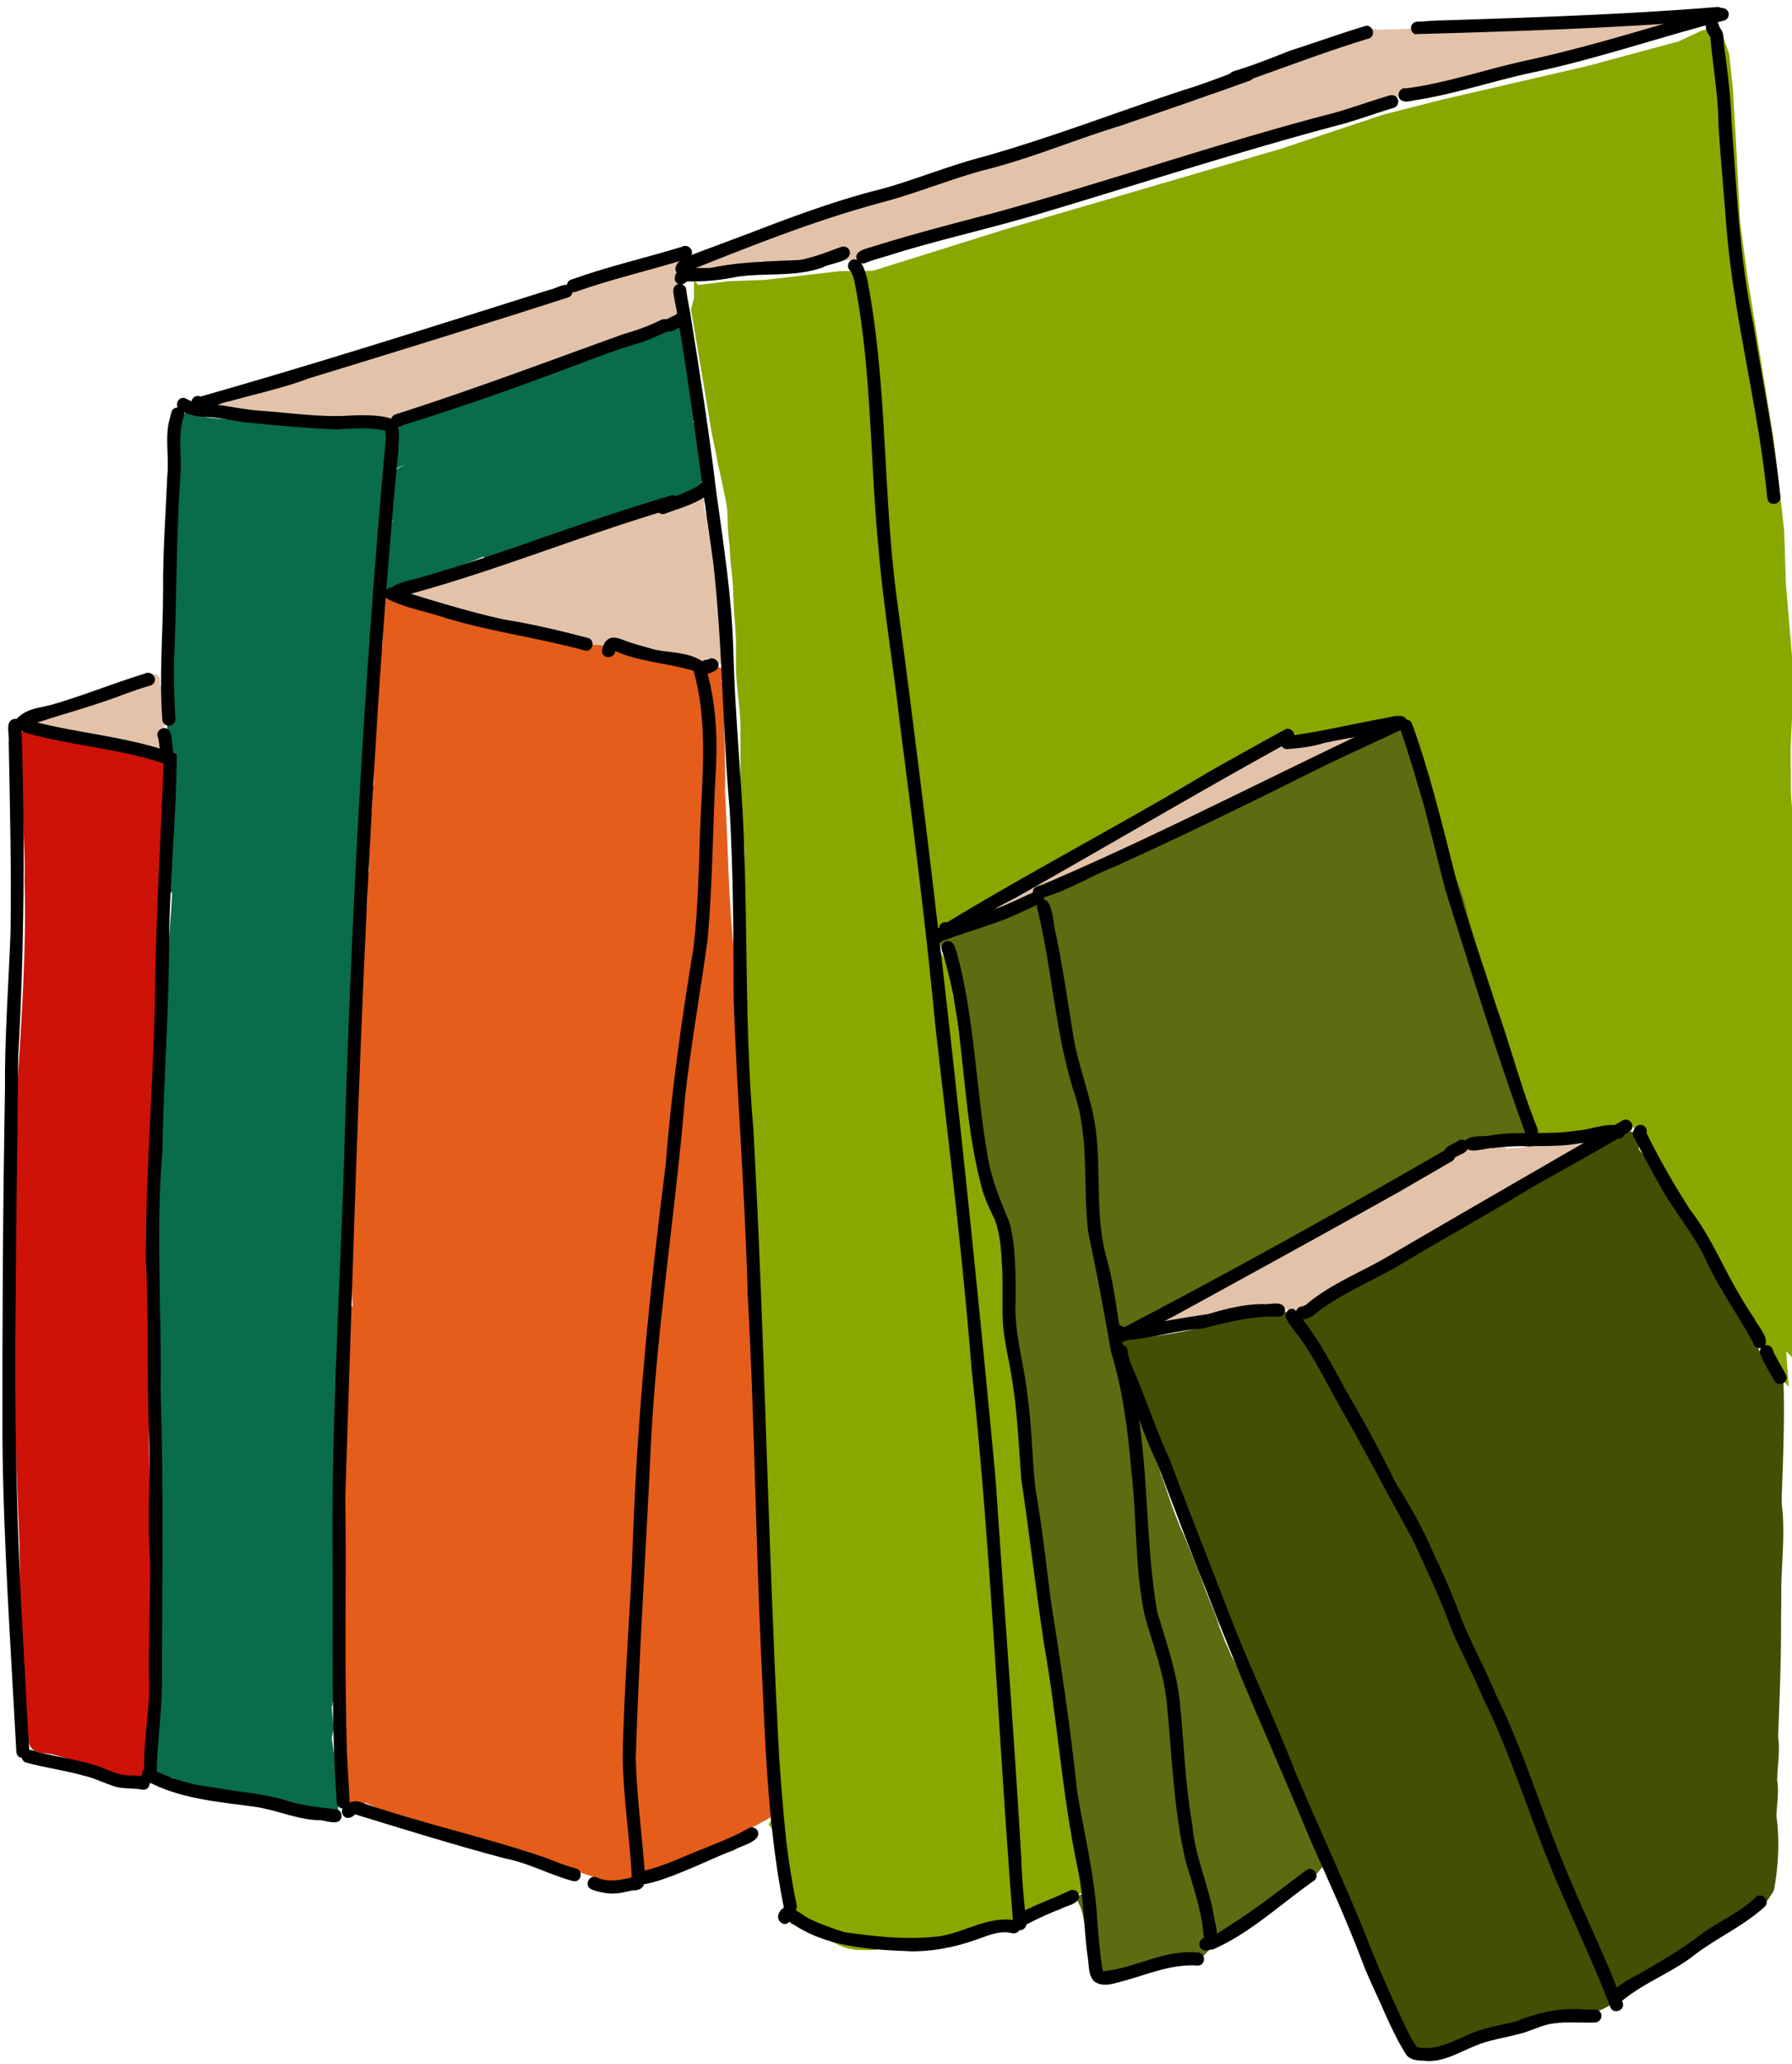 <svg xmlns="http://www.w3.org/2000/svg" id="Calque_2" data-name="Calque 2" viewBox="0 0 205.9 237.07"><defs><clipPath id="clippath"><path d="M0 0h205.9v237.07H0z" class="cls-1"/></clipPath><clipPath id="clippath-1"><path d="M0 0h205.9v237.07H0z" class="cls-1"/></clipPath><style>.cls-1{fill:none}.cls-2{fill:#e2c3aa}</style></defs><g id="Calque_1-2" data-name="Calque 1" style="clip-path:url(#clippath)"><path d="M80.81 53.69c.55-1.13.07-2.58-.31-3.7-.17-.56-.24-1.27-.86-1.5.62-2.71-1.11-5.33-.91-8.03.29-.23.28-.63.22-.96-.14-.84-.21-1.87-.95-2.43-.86-.56-1.66.39-2.45.67-2.33.43-4.45 1.48-6.68 2.35-2.38.73-4.84 1.33-7.13 2.37-.64-.24-1.28.29-1.9.46-1.27.48-2.6 1-3.95 1.54-3.54 1.48-7.31 2.68-10.62 4.64-.11.05-.22.09-.33.14-.27-.25-.67-.32-1.08.05-.18-.11-.4-.14-.62-.14-.23 0-.45.01-.67.02-.5-.57-1.39-.38-2.07-.52-1.1-.04-2.33-.48-3.37 0-1.89.04-3.67-.55-5.5-.94-.85-.34-2.09 0-1.76.89-1.36-.3-3.13-.89-3.9-.45-1.04-.12-2.03-.11-3.08-.37.44-1.09-1.15-1.61-1.46-.48-.61.4-.87 1.2-.85 1.93-.01 1.11 0 2.32 0 3.51a.63.63 0 0 0-.23.4c-.4 1.98-.48 3.88-.5 5.91-.04 1.45-.43 2.98-.13 4.41-.06 2.45-.22 4.93-.23 7.45.07.82-.2 1.84.33 2.53-.03 1.86-.07 3.68-.1 5.58-.13.11-.22.25-.27.43-.16 2.05-.25 4.16-.32 6.2-.03.75-.07 1.49-.1 2.24-.01.3-.03.6-.04.9-.03.84-.06 1.68-.06 2.51 0 .34.24.57.52.66-.11.97-.21 1.94-.3 2.91 0 .6-.24 1.32.2 1.82-.18 1.66-.39 3.32-.53 5-.05.5.47.92.95.77-.04 1.97-.3 4.04-.38 6.02-.58.25-.54 1-.59 1.53-.29 3.58-.32 7.1-.46 10.7-.11 2.77-.2 5.5-.29 8.36-.04 1.23-.12 2.47-.16 3.7-.01.32.17.62.45.74-.35 3.75-.03 7.59-.12 11.37-.35 8.74.47 17.59.23 26.38-.28.48-.12 1.1-.17 1.64 0 .41 0 .86-.01 1.35-.11 3.69.17 7.52.18 11.23-.29.22-.41.54-.45.9-.04.37 0 .78.03 1.18v.02c0 .12.01.23 0 .35 0 .13 0 .25-.03.37-.02 1.18-.03 2.43-.04 3.68-.13 1.66-.09 3.38-.06 5.09.03 1.5.05 3-.03 4.48-.77.39-1.14 2.11.13 2.07.09.14.21.25.38.31.06.03.12.04.19.04.43.17.91.14 1.36.19.74 1.55 2.96.89 4.35 1.36.2.22.53.29.84.32 1.54.09 3 .29 4.5.68 1.27 1.61 3.39 1.63 5.3 1.66.46 0 1.27 0 1.63-.45.07 0 .14.02.21.02.09 0 .18.02.28.02.02.16.06.32.14.45.11.16.29.29.48.33.83.46 1.29-.47 1.19-1.19.19-.28.24-.66.1-.97a.42.42 0 0 0-.09-.14c.06-2.3-.48-4.49-.75-6.76.43-1.07.04-2.28 0-3.49.03-.06.05-.12.07-.19l.03-.3c.25-.23.26-.6.26-.93v-.21c.39-.2.4-.67.38-1.05 0-2.28-.28-4.54-.32-6.81.21-.14.28-.38.3-.63 0-.13 0-.25-.01-.38v-.02c-.12-2.37-.5-4.55-.45-6.96.45-.97.06-2.23.12-3.29.18-2.99.08-6.17-.13-9.15 0-.18 0-.35.02-.52.59-.71.32-1.82.42-2.69-.03-.54.1-1.42-.23-1.94.05-1.56.15-3.07.05-4.66.3-.15.42-.48.42-.8.04-.82.07-1.55.07-2.38-.03-1.13.09-2.47-.09-3.63.06-1.25.2-2.49.29-3.73.36-.25.59-.75.42-1.22-.06-2.61-.12-5.25.06-7.84.1-6.71.29-13.59.59-20.34.48-.46.33-1.24.41-1.85.1-2.24.22-4.48.38-6.73.43-5.18.85-10.31.96-15.52-.04-1.39.46-2.97.05-4.29.16-3.3.48-6.5.51-9.82.01-.18-.03-.51-.21-.72-.04-2.86.12-5.73.36-8.6.45-.25.91-.47 1.38-.66 3.55-1.93 7.61-2.54 11.28-4.21.98.63 2.18-.45 3.17-.7 2.29-.95 4.69-1.79 7.14-2.55.86.68 2.01-.26 2.93-.45 3.22-1.24 6.53-2.28 9.78-3.38.44.13.83-.19 1.18-.41.56-.27 1.03-.86.97-1.51.27-.23.31-.61.25-.94-.02-.1-.05-.2-.09-.29ZM43.14 65.33v-.05c.18-.08.36-.15.54-.23-.18.09-.36.19-.55.28Zm.44-4.58c0-.08.01-.15.02-.23l1.74-.78c-.58.35-1.16.68-1.76 1Zm.64-6.25v-.12c.8-.33 1.57-.7 2.36-1.06-.76.44-1.55.82-2.36 1.18Z" style="fill:#086d48"/><path d="m205.23 155.19.3 4.09-.61-.7v-.07c.02-.42-.29-.72-.65-.78l-1.48-2.4-1.75-2.86c-.1-.23-.19-.47-.27-.72-.32-.56-.42-1.88-1.25-1.91l-.57-1.03-.58-1.32-1.94-3.26-1.18-3.24-2.78-2.7-2.69-5.25-1.38-2.93-.05-.06-.05-.05-.05-.05-.04-.05-.04-.04-.04-.04-.04-.03-.04-.03-.03-.03-.03-.03-.03-.02-.03-.02-.02-.02-.02-.02-.02-.02-.02-.02h-.02l-.02-.03h-.02l-.02-.02-.02-.02h-.02l-.02-.02h-.02l-.02-.02h-.02l-.02-.02h-.02l-.02-.02h-.02l-.02-.02h-.02l-.02-.02h-.02l-.02-.02h-.02l-.02-.02h-.02l-.02-.02h-.02l-.02-.02h-.02l-.02-.01h-.02l-.02-.01h-.02l-.02-.01h-.02l-.02-.01H186.58l-.02.01h-.05l-.02.01h-.06l-.02.01h-.01l-.02.01h-.06l-.02.01h-.02l-.01.01h-.06l-.01.01h-.05l-.02.01H186.04l-.02.01h-.18l-.02.01H185.6l-.02.01h-.1l-.02.01h-.06l-.02.01h-.02l-.02.01h-.02l-.02.01h-.02l-.02.02h-.02l-.02.01h-.02l-.02.02h-.02l-.02.02h-.02l-.02.02h-.02l-.02.02h-.02l-.02.02h-.03l-.02.02h-.02l-.02.02h-.03l-.02.02h-.03l-.03.02-.02.02h-.03l-.02.02-.03.02-.03.02h-.02l-.03.03-.03.02-.02.02-.03.02-.02.02-.02.02-.02.02-.02.02-.02.02-.02.02-.02.02-.02.02-.02.02-.02.02h-.02l-.02.03-.02.02h-.02l-.02.03h-.02l-.02.03h-.02l-.02.02-.02.02h-.03l-.02.03h-.03l-.03.03h-.02l-.03.02h-.03l-.03.03h-.03l-.03.02h-.03l-.03.02h-.03l-.03.02h-.03l-.03.02h-.03l-.03.02h-.03l-.03.02h-.03l-.04.02h-.03l-.03.02h-.03l-.04.02h-.03l-.03.02h-.04l-.04.02h-.04l-.04.02h-.04l-.04.02h-.04l-.04.02h-.04l-.04.02h-.04l-.04.02h-.04l-.04.02h-.04l-.04.02h-.04l-.04.02h-.04l-.04.01h-.04l-.04.01H179.53l-.07.01H179.25l-.07.02h-.08l-.08.02h-.08l-.08.02h-.08l-.09.02h-.09l-.09.02h-.09l-.08.02h-.08l-.07.02h-.06l-.03.01-.27-.03-1.26-.16H176.39l-.05-.02h-.05l-.04-.02-.04-.02-.04-.02-.04-.02-.04-.02-.03-.02-.03-.02-.03-.02-.03-.02-.03-.02-.03-.02-.02-.02-.02-.02h-.02l-.02-.03h-.02l-.02-.02h-.01l-.01-.02h-.01v-.21l-.01-.02v-.06l-.01-.02v-.02l-.01-.02v-.06l-.01-.02v-.02l-.01-.02v-.02l-.02-.02v-.03l-.01-.02v-.03l-.02-.03v-.03l-.01-.03v-.03l-.01-.03v-.03l-.02-.03v-.03l-.01-.03v-.03l-.02-.03v-.04l-.02-.04v-.04l-.02-.04v-.05l-.02-.05v-.05l-.02-.05v-.05l-.02-.05v-.06l-.03-.05v-.05l-.02-.06v-.05l-.02-.05v-.05l-.03-.05v-.05l-.03-.05v-.06l-.03-.05-.02-.06-.02-.06-.02-.07-.02-.07-.02-.07-.02-.07-.02-.07-.02-.07-.02-.07-.02-.07-.02-.07-.02-.07-.02-.07-.02-.07-.02-.07-.02-.07-.02-.06-.02-.06-.02-.06-.02-.06-.02-.06-.02-.06-.02-.06-.02-.07-.02-.06-.02-.07-.02-.07-.02-.07-.02-.07-.02-.07-.02-.07-.02-.07-.02-.07-.02-.07-.02-.07-.02-.07-.02-.07-.02-.07-.02-.07-.02-.07-.02-.07-.02-.07-.02-.07-.02-.07-.02-.07-.02-.07-.02-.07-.02-.08-.02-.08-.02-.08-.02-.08-.02-.08-.02-.08-.02-.08-.02-.08-.02-.08-.02-.08-.02-.08-.02-.08-.02-.08-.02-.08-.02-.08-.02-.08-.02-.09-.03-.09-.02-.09-.03-.09-.03-.09-.02-.09-.03-.09-.03-.09-.03-.09-.03-.09-.03-.09-.03-.09-.03-.09-.03-.09-.03-.09-.03-.09-.03-.09-.03-.09-.03-.09-.03-.09-.03-.09-.03-.09-.03-.09-.03-.09-.03-.09-.03-.09-.03-.1-.03-.09-.03-.09-.03-.1-.03-.09-.03-.09-.03-.09-.03-.09-.03-.09-.03-.09-.03-.09-.03-.09-.03-.09-.03-.09-.03-.09-.03-.09-.03-.09-.03-.09-.03-.09-.03-.09-.03-.09-.03-.09-.03-.09-.03-.09-.03-.09-.02-.09-.03-.09-.03-.09-.02-.09-.03-.08-.02-.08-.03-.08-.02-.08-.03-.08-.02-.08-.02-.08-.03-.08-.02-.08-.03-.08-.02-.07-.02-.08-.03-.08-.02-.08-.02-.08-.03-.09-.02-.09-.03-.09-.02-.09-.03-.09-.02-.09-.02-.09-.02-.09-.03-.09-.02-.08-.02-.08-.02-.08-.02-.08-.02-.07-.02-.07-.02-.07-.02-.07-.02-.07-.02-.07-.02-.07-.02-.07-.02-.07-.02-.07-.02-.08-.02-.07-.02-.08-.02-.08-.02-.08-.02-.07-.02-.08-.02-.07-.02-.07-.02-.07-.02-.07-.02-.07-.02-.07-.02-.07-.02-.07-.02-.07-.02-.07-.02-.07-.02-.07-.02-.07-.02-.07-.02-.07-.02-.07-.02-.07-.02-.07-.02-.07-.02-.07-.03-.07-.02-.07-.03-.07-.02-.07-.03-.07-.02-.07-.03-.07-.02-.07-.02-.07-.03-.06-.02-.06-.02-.06-.02-.06-.02-.06-.02-.06-.02-.06-.02-.05-.02-.06-.02-.06-.02-.06-.02-.06-.02-.06-.02-.06-.02-.06-.02-.07-.02-.06-.02-.07-.02-.07-.02-.06-.02-.07-.02-.06-.02-.06-.02-.06-.02-.06-.02-.06-.02-.06-.02-.06-.02-.06-.02-.06-.02-.06-.02-.07-.02-.07-.02-.07-.02-.07-.03-.07-.02-.07-.02-.07-.02-.07-.02-.07-.02-.07-.02-.07-.02-.07-.02-.06-.02-.07-.02-.06-.02-.06-.02-.06-.02-.06-.02-.06-.02-.05-.02-.06-.02-.05-.02-.06-.02-.06-.02-.06-.02-.06-.02-.06-.02-.07-.02-.06-.02-.07-.02-.07-.02-.07-.03-.07-.02-.07-.02-.07-.02-.07-.03-.07-.02-.07-.02-.07-.02-.07-.02-.06-.02-.07-.02-.07-.02-.06-.02-.07-.02-.07-.02-.06-.02-.07-.02-.07-.02-.07-.02-.07-.02-.07-.02-.07-.02-.07-.02-.07-.02-.07-.02-.07-.02-.07-.02-.07-.02-.07-.02-.07-.02-.07-.02-.07-.02-.07-.02-.07-.02-.06-.02-.06-.02-.07-.02-.06-.02-.06-.02-.06-.02-.07-.02-.07-.02-.07-.02-.07-.02-.07-.02-.07-.02-.07-.02-.07-.02-.07-.02-.07-.02-.07-.02-.07-.02-.07-.02-.07-.02-.07-.02-.07-.02-.07-.02-.07-.02-.07-.02-.07-.02-.07-.02-.07-.02-.07-.02-.07-.02-.07-.02-.07v-.07l-.03-.07-.02-.07-.02-.07-.02-.07v-.07l-.03-.07-.02-.07v-.07l-.03-.07-.02-.07v-.07l-.03-.07v-.07l-.03-.07-.02-.07v-.07l-.03-.07v-.06l-.03-.07v-.06l-.03-.06v-.06l-.03-.06-.02-.06-.02-.06-.02-.06-.02-.06-.02-.06-.02-.06-.02-.06-.02-.06-.02-.06-.02-.05-.02-.06-.02-.05-.02-.05-.02-.05-.02-.05-.02-.05-.02-.05-.02-.05-.02-.05-.02-.05-.02-.05-.02-.05-.02-.05-.02-.05-.02-.05-.02-.05-.02-.06-.02-.06-.02-.05-.02-.06-.02-.06-.02-.05-.02-.06-.02-.05-.02-.05-.02-.05-.02-.05-.02-.05-.02-.05-.02-.05-.02-.05-.02-.05-.02-.05-.02-.05-.02-.05-.02-.05-.02-.05-.02-.05-.02-.05-.02-.05-.02-.05-.02-.05-.02-.06-.02-.05-.02-.06-.02-.05-.02-.05-.02-.06-.02-.05-.02-.05-.02-.05-.02-.05-.02-.05-.02-.05-.02-.05-.02-.05-.02-.05-.02-.05-.02-.05-.02-.05-.02-.05-.02-.05-.02-.05-.02-.05-.02-.05-.02-.05-.02-.05-.02-.05-.02-.05-.02-.05-.02-.05-.02-.05-.02-.05-.02-.05-.02-.05-.02-.05-.02-.05-.02-.06-.02-.05-.02-.05-.02-.06-.02-.05-.02-.06-.02-.06-.02-.06-.02-.06-.02-.06-.02-.06-.02-.06-.02-.06-.02-.06-.02-.06-.02-.06-.02-.06-.02-.06v-.05l-.03-.05-.02-.05-.02-.05v-.05l-.03-.05v-.05l-.03-.05v-.05l-.03-.05v-.05l-.03-.05-.02-.05-.02-.05v-.05l-.03-.05-.02-.05-.02-.05-.02-.05-.02-.05-.02-.05-.02-.06-.02-.05-.02-.05-.02-.06-.02-.05-.02-.06-.02-.05-.02-.05-.02-.05-.02-.05-.02-.05-.02-.05-.02-.05-.02-.05-.02-.05-.02-.05-.02-.05-.02-.05-.02-.05-.02-.05-.02-.05-.02-.05-.02-.05-.02-.05-.02-.05-.02-.05-.02-.05-.02-.05-.02-.06-.02-.05-.02-.06-.02-.06-.02-.06-.02-.06-.03-.06-.02-.06-.02-.06-.03-.06-.02-.07-.03-.06-.02-.07-.03-.06-.02-.07-.02-.06-.03-.06-.02-.06-.02-.06-.02-.06-.02-.06-.02-.06-.02-.06-.02-.05-.02-.06-.02-.05-.02-.05-.02-.05-.02-.05-.02-.05v-.05l-.03-.05-.02-.05v-.05l-.03-.05v-.05l-.02-.05-.02-.05v-.05l-.02-.05-.02-.05v-.05l-.03-.05v-.05l-.02-.05-.02-.05v-.05l-.03-.05v-.05l-.03-.05v-.05l-.03-.05v-.05l-.03-.05v-.05l-.03-.06-.02-.05-.02-.06-.02-.06-.02-.05-.02-.06-.02-.06-.02-.05-.02-.06-.02-.05-.02-.06-.02-.05-.02-.05-.02-.05-.02-.06-.02-.05-.02-.05-.02-.06-.02-.06-.02-.06-.02-.06-.02-.06-.02-.06-.02-.06-.02-.06-.02-.06-.02-.07-.02-.06-.02-.06-.02-.06-.02-.06-.02-.06-.02-.06-.02-.06-.02-.06-.02-.05v-.05l-.03-.05v-.05l-.03-.05v-.05l-.02-.05v-.05l-.02-.05-.02-.05v-.06l-.03-.05v-.05l-.02-.06-.02-.06v-.06l-.02-.06v-.06l-.03-.06v-.05l-.02-.05v-.05l-.02-.05v-.05l-.02-.05v-.04l-.02-.05v-.04l-.02-.04v-.04l-.02-.04v-.04l-.02-.04v-.04l-.02-.04v-.04l-.02-.04v-.04l-.02-.04v-.04l-.02-.04v-.04l-.02-.04V88l-.02-.04v-.04l-.02-.04v-.04l-.02-.04v-.04l-.02-.04v-.04l-.02-.04v-.04l-.02-.04v-.04l-.02-.04v-.04l-.02-.05v-.04l-.02-.05v-.05l-.02-.05v-.05l-.02-.05v-.05l-.02-.05-.02-.05-.02-.06v-.05l-.03-.06-.02-.05-.02-.06-.02-.06-.02-.05-.02-.06-.02-.05-.02-.05-.02-.06-.02-.05-.02-.06-.02-.06-.02-.06-.02-.06-.02-.07-.03-.07-.03-.07-.03-.08-.03-.08-.04-.09-.03-.1-.04-.1-.04-.11-.04-.11-.04-.11-.04-.1-.02-.06-.87-1.17-.96.11-2.64.38-2.26.18-3.11.63-2.91.38-1.99-.08-9.74 5.57-18.53 10.44-6.72 3.74-3.6 2.25-.99-.18.02.07.02.06.02.06.02.06.02.06.02.06.02.06.02.06.02.06.02.06.02.06.02.06.02.06.02.06.02.06.02.06.02.06.02.06.02.06.02.06.02.06.02.06.02.07.02.06.02.06.02.06.02.06.02.06.02.05.02.06.02.05.02.05.02.05.02.05.03.05.02.05.02.05.03.05.02.05.03.05.03.05.03.05.03.05.03.05.02.05.03.05.03.04.03.04.02.04.03.04.02.04.02.04.02.04.02.04.02.04.02.04.02.04.02.04.02.04.02.04.02.04.02.04.02.04.02.04.02.04.02.05.02.04.02.05.02.05.02.05.02.05.02.05.02.05.02.05v.05l.03.05v.05l.02.05v.05l.02.04v.05l.02.04v.05l.02.05v.04l.02.04v.05l.02.04v.05l.02.05v.05l.02.05v.05l.02.05v.05l.02.05v.05l.02.06v.06l.02.06v.06l.02.06v.06l.02.06v.06l.02.06v.07l.02.06v.07l.02.07v.07l.02.07v.07l.02.07v.07l.02.07v.07l.02.07v.07l.02.07v.07l.02.07v.07l.02.07v.07l.02.07v.07l.02.07v.07l.02.07v.07l.03.07v.07l.02.07.02.08.02.08.02.08v.08l.03.08.02.08.02.08.02.08.02.08.02.08.02.08.02.08.02.08.02.08v.08l.03.07v.08l.02.08v.08l.02.08v.08l.02.08v.08l.02.08v.08l.02.08v.08l.02.09v.08l.02.08v.09l.02.08v.08l.02.08v.08l.02.08v.08l.02.08v.08l.02.08v.08l.02.08v.08l.02.09v.09l.02.09v.09l.02.09v.09l.02.09.02.09v.1l.03.09.02.09.02.09.02.09.02.09.02.09.02.09.02.09.02.09.02.09.02.09.02.09.02.09.02.09.02.1.02.09.02.1.02.1.02.1.02.11.02.11.02.11.02.11.02.11.02.11.02.11.02.1.02.11.02.11.02.1.02.11.02.11.02.1.02.11.02.11.02.1.02.1.02.11.02.11.02.11.02.1.02.11.02.11.02.11.02.11.02.11.02.11.02.11.02.11.02.11.02.11.02.11.02.11.02.11.02.11.02.11.02.11.02.11.02.11.02.11.02.11.02.11.02.11.02.11.02.11.02.1.02.1.02.1.02.1.02.09.02.09.02.09.02.09.02.09.02.09.02.09.02.09.02.09.02.1.02.1.02.1.02.1.02.1v.1l.03.11.02.11.02.11.02.11.02.11.02.11.02.11v.11l.03.11.02.11.02.11.02.11v.11l.03.11v.11l.03.11v.11l.03.11v.11l.02.11.02.11v.11l.02.11v.11l.02.11v.11l.02.11v.11l.02.11v.12l.02.11v.12l.02.11v.12l.02.12v.12l.02.12v.12l.02.12v.12l.02.12v.12l.02.12v.12l.02.12v.11l.02.11.02.11v.11l.02.11v.1l.02.1v.1l.02.1v.09l.02.09v.09l.02.09v.09l.02.09v.09l.02.1v.09l.02.09v.09l.02.09.02.09.02.09.02.09.02.09.02.09.02.09.02.08.02.08.03.08.02.08.03.08.03.07.03.08.03.07.03.07.03.07.03.07.04.07.03.07.04.07.03.07.04.07.03.07.04.07.04.06.03.07.04.06.03.07.03.06.03.06.03.06.03.06.03.06.03.06.03.06.03.06.03.06.03.06.03.06.03.06.03.06.03.06.03.06.03.06.03.06.03.06.03.06.03.06.03.06.03.06.03.06.03.06.03.06.02.06.03.06.02.06.02.06.03.06.02.06.02.06.03.07.02.07.03.07.03.07.03.07.03.07.03.07.03.07.03.07.03.07.03.07.03.07.03.07.03.07.03.06.03.06.03.06.02.05.02.06.02.05.02.05.02.05.02.05.02.05.02.05.02.06.02.06.02.05.02.06.02.06.02.06.02.06.02.06.02.05.02.06.02.05.02.05v.05l.03.05v.05l.02.05v.05l.02.05v.05l.02.05v.05l.02.05v.05l.02.05v.05l.02.06v.06l.02.07v.06l.02.07v.07l.02.07v.07l.02.07v.07l.02.07v.07l.02.07v.07l.02.07v.07l.02.07v.07l.02.07v.07l.02.07v.07l.02.07v.08l.03.08v.08l.02.08v.08l.02.08v.08l.02.09v.08l.02.08v.08l.02.08v.08l.02.08v.08l.01.08v.08l.01.08V152.6l.01.09v.27l.01.09v.09l.02.09v.08l.02.08v.07l.02.07v.07l.02.07v.07l.02.07v.07l.02.07v.08l.02.08v.09l.03.09v.1l.03.1.02.11.02.11.02.11.02.1.02.11.02.1.02.1v.09l.03.09.02.08.02.08.02.08v.07l.03.08v.07l.02.08.02.07v.08l.02.08v.08l.03.09v.09l.02.09v.09l.02.09v.1l.02.1v.09l.02.09v.09l.02.09v.09l.02.09v.08l.02.08v.08l.02.08v.07l.02.08v.07l.02.08v.08l.02.08v.08l.02.09v.09l.02.09v.1l.02.1.02.1v.11l.03.11v.11l.03.11.02.11.02.11.02.11.02.11.02.1.02.1.02.1.02.09.02.09.02.09.02.09.02.09.02.08.02.08.02.08.02.08.02.08.02.08.02.08v.09l.03.08.02.09.02.09v.09l.03.09v.09l.03.09.02.1v.1l.03.1v.1l.03.09v.09l.03.09v.09l.03.09v.09l.03.09v.09l.03.09v.09l.03.09v.09l.03.09v.09l.03.09v.09l.02.09v.09l.02.09v.09l.02.09v.09l.01.08v.08l.01.07V166.04l.01.09v.27l.01.09v.09l.01.08v.09l.02.09v.09l.02.09v.09l.02.1v.1l.02.1v.11l.02.11v.11l.02.11v.11l.02.1v.1l.02.1v.09l.01.09v.09l.01.09v.08l.01.08v.24l.01.07V170.16l.01.06v.06l.02.07v.07l.02.07v.08l.02.08v.08l.02.09v.09l.02.09v.09l.02.09v.09l.02.09v.09l.02.1v.09l.02.1v.1l.02.11v.11l.02.11v.11l.02.11.02.11.02.12.02.12.02.12.02.12.02.13.02.13.02.14.03.14.03.14.03.15.03.15.04.16.04.16.04.16.04.15.03.13.02.08 1.02 9.72 2.28 14.07 1.66 12.73.81 6.09h-.02l-.02.01h-.02l-.02.01h-.06l-.02.01h-.02l-.02.01h-.02l-.02.01h-.02l-.02.01h-.02l-.02.01h-.02l-.02.01h-.02l-.03.01h-.02l-.03.02h-.03l-.03.02h-.03l-.03.02h-.03l-.03.02h-.03l-.03.02h-.03l-.04.02h-.03l-.03.02h-.03l-.03.01h-.03l-.03.02h-.03l-.03.02h-.03l-.03.01h-.03l-.03.02h-.03l-.03.02h-.03l-.03.02h-.04l-.03.02h-.03l-.03.02h-.03l-.03.02h-.03l-.03.02h-.03l-.03.02h-.02l-.03.02h-.03l-.02.02-.03.02h-.03l-.03.02-.03.02h-.03l-.03.03-.03.02-.03.02-.03.02-.04.02-.03.02-.04.02-.03.02-.04.02-.04.02-.03.02-.03.02-.03.02-.03.02-.03.02-.03.02h-.03l-.03.03h-.03l-.04.03-.03.02-.04.02h-.03l-.04.03-.04.02-.04.02-.04.02-.05.02-.05.02-.05.02-.05.02-.05.02-.05.02-.05.02-.05.02-.05.02-.05.02-.04.02-.05.02-.04.02-.04.02-.04.02-.04.02-.05.02-.05.02-.05.02-.05.02-.05.02-.05.02-.05.02-.05.02-.05.03-.06.02-.06.03-.05.02-.05.03-.05.03-.05.02-.05.03-.05.02-.05.03-.05.02-.05.02-.05.03-.05.02-.05.03-.05.02-.05.02-.05.02-.05.03-.05.02-.05.03-.05.02-.05.02-.05.03-.05.02-.05.03-.05.02-.05.03-.05.02-.05.02-.05.02-.04.02-.04.02-.04.02-.04.02-.04.02-.04.02-.04.02-.04.02-.04.02-.04.02-.04.02-.04.02-.05.02-.04.02-.04.02-.04.02-.04.02-.04.02-.04.02-.04.02-.04.02-.04.02-.04.02-.04.02-.04.02-.04.02-.04.02-.05.02-.05.02-.05.02-.05.02-.05.02-.05.02-.05.02-.05.02-.05.02-.05.02-.05.02-.05.02-.05.02-.05.02-.05.02-.05.02-.05.02-.04.02-.05.02-.05.02-.05.02-.05.02-.05.02-.05.02-.05.02-.05.02-.05.02-.05.02-.05.02-.05.02-.05.02-.05.02-.05.02-.05.02h-.05l-.04.03h-.04l-.04.03h-.04l-.04.02h-.04l-.03.02h-.04l-.03.02h-.04l-.03.02h-.04l-.03.02h-.04l-.04.02h-.04l-.04.02h-.04l-.04.02h-.04l-.04.02h-.04l-.04.02h-.04l-.04.02h-.04l-.04.01h-.04l-.04.02h-.04l-.04.02h-.04l-.04.02h-.04l-.05.02h-.04l-.05.02h-.05l-.05.02h-.05l-.05.02h-.04l-.05.02h-.05l-.05.02h-.05l-.05.03h-.05l-.04.02-.05.02h-.04l-.05.03h-.04l-.05.03-.05.02h-.05l-.05.03-.05.02-.05.02-.05.02-.05.02-.05.02-.05.02-.05.02-.06.02-.05.02-.05.02-.05.02-.05.02-.05.02-.05.02-.05.02-.05.02-.05.02-.05.02-.05.02-.05.02-.05.02-.04.02-.05.02-.05.02-.05.02-.05.02-.05.02-.05.02-.05.02-.05.02-.05.02-.05.02-.05.02-.06.02-.05.02-.05.02-.05.02-.05.02-.05.02-.05.02-.05.02h-.05l-.05.03h-.05l-.05.03h-.05l-.05.03h-.05l-.05.03h-.05l-.05.03h-.06l-.06.03h-.06l-.06.03h-.06l-.06.03-.06.02-.06.02-.05.02h-.06l-.05.03-.05.02-.05.02h-.05l-.05.03h-.04l-.04.02h-.04l-.04.03h-.04l-.05.02h-.04l-.05.02h-.05l-.05.02-.05.02h-.05l-.06.03h-.05l-.06.03-.06.02-.06.02-.06.02-.06.02-.06.02-.06.02-.06.02-.05.02-.05.02-.05.02h-.06l-.05.03h-.05l-.05.02h-.05l-.05.02h-.05l-.05.02h-.05l-.05.02h-.05l-.05.01H106.72l-.05.01h-.05l-.05.01h-.05l-.05.01h-.04l-.05.01h-.04l-.04.02h-.05l-.04.01h-.05l-.05.02h-.05l-.05.02h-.05l-.05.02h-.05l-.05.02h-.05l-.05.02h-.04l-.05.02h-.04l-.04.02h-.04l-.04.02h-.04l-.04.02h-.04l-.04.01H101.85l-1.36.38H98.71l-.06-.01H98.48l-.05-.01h-.05l-.05-.01h-.05l-.05-.01h-.05l-.05-.02h-.05l-.05-.02h-.05l-.05-.02h-.05l-.05-.02h-.05l-.05-.02h-.05l-.05-.02h-.06l-.05-.02h-.05l-.05-.03h-.05l-.05-.02h-.05l-.05-.02-.04-.02h-.04l-.04-.02-.04-.02h-.04l-.04-.02h-.04l-.04-.03h-.04l-.04-.03h-.04l-.03-.03h-.04l-.04-.03h-.04l-.04-.03-.04-.02-.04-.02h-.04l-.04-.03-.04-.02-.04-.02-.04-.02-.04-.02h-.04l-.04-.03-.03-.02h-.04l-.04-.03h-.03l-.04-.03-.03-.02-.04-.02h-.04l-.04-.03-.04-.02-.04-.02-.04-.02-.04-.02-.04-.02-.04-.02-.04-.02-.05-.02-.04-.02-.05-.02-.05-.02-.05-.02-.05-.02-.04-.02-.05-.02-.05-.02-.04-.02-.05-.02-.05-.02-.05-.02-.05-.02-.05-.02-.05-.02-.05-.02-.05-.02-.05-.02-.05-.02-.06-.02-.05-.02-.06-.02-.05-.02-.05-.02-.05-.02-.05-.02-.05-.02-.05-.02-.05-.02-.05-.02-.05-.02-.05-.02-.04-.02-.04-.02-.04-.02-.04-.02-.04-.02-.04-.02-.04-.02-.04-.02-.04-.02-.04-.02-.04-.02-.05-.02-.04-.02-.04-.02-.04-.02-.04-.02-.04-.02-.04-.02-.04-.02-.03-.02-.04-.02-.03-.02-.03-.02h-.03l-.03-.02-.02-.02h-.03l-.03-.02-.02-.02h-.03l-.03-.02-.02-.02h-.02l-.03-.03h-.03l-.02-.03h-.03l-.03-.03h-.02l-.03-.03h-.03l-.02-.03-.03-.02h-.03l-.02-.03h-.03l-.03-.03h-.02l-.03-.02-.03-.02h-.02l-.03-.02-.02-.02h-.03l-.02-.02h-.03l-.03-.02-.02-.02h-.03l-.03-.02h-.03l-.03-.02h-.03l-.03-.03h-.03l-.03-.02h-.03l-.03-.03h-.03l-.03-.02-.04-.02h-.03l-.04-.03h-.03l-.04-.02-.03-.02h-.03l-.03-.02h-.04l-.03-.03h-.04l-.03-.02h-.03l-.03-.02h-.03l-.03-.02h-.03l-.03-.02h-.03l-.02-.02h-.03l-.02-.02h-.02l-.02-.02h-.16v-.01l-.42-1.24V216.3l-.01-.04V216.07l-.01-.04v-.12l-.01-.04v-.04l-.01-.04v-.04l-.01-.04v-.04l-.01-.04v-.04l-.01-.04v-.04l-.01-.04v-.04l-.01-.04v-.04l-.01-.04v-.04l-.01-.04v-.04l-.01-.04v-.04l-.02-.04v-.04l-.01-.04v-.04l-.02-.04v-.04l-.01-.04v-.04l-.02-.04v-.04l-.01-.04v-.04l-.02-.04v-.04l-.02-.04v-.04l-.01-.04v-.04l-.02-.04v-.04l-.02-.04v-.04l-.02-.04v-.04l-.02-.04v-.04l-.02-.04v-.04l-.02-.04v-.04l-.02-.04v-.04l-.02-.04v-.04l-.02-.04v-.04l-.02-.04v-.04l-.02-.04v-.04l-.02-.04v-.04l-.02-.03v-.04l-.02-.04v-.03l-.02-.04v-.03l-.02-.04v-.04l-.02-.03v-.04l-.02-.03V213l-.02-.03v-.04l-.02-.04v-.03l-.02-.04v-.03l-.02-.04v-.03l-.02-.04v-.04l-.02-.03v-.04l-.02-.03v-.04l-.02-.03v-.03l-.02-.03v-.03l-.02-.03v-.03l-.02-.03v-.04l-.02-.03v-.03l-.02-.03v-.03l-.02-.03v-.04l-.02-.03V212l-.02-.03v-.03l-.02-.03v-.03l-.02-.03v-.03l-.02-.03v-.03l-.02-.03v-.03l-.02-.03v-.03l-.02-.03v-.03l-.02-.03v-.03l-.02-.03v-.03l-.02-.03v-.03l-.02-.03v-.03l-.02-.03v-.03l-.02-.03v-.03l-.02-.03v-.03l-.02-.03v-.03l-.02-.03v-.03l-.02-.03v-.03l-.02-.03v-.03l-.02-.03v-.03l-.02-.03v-.03l-.02-.03-.02-.03v-.03l-.02-.03v-.03l-.02-.03-.02-.03v-.03l-.02-.03-.02-.03v-.03l-.03-.03-.02-.03v-.03l-.03-.03-.02-.03-.02-.03v-.03l-.03-.03-.02-.03-.02-.03-.02-.03-.02-.03-.02-.03-.02-.03-.02-.03-.02-.03-.02-.03-.02-.02-.02-.03-.02-.03-.02-.03-.02-.02-.02-.03-.02-.02-.02-.03-.02-.03-.02-.02-.02-.03-.02-.02-.02-.02-.02-.03-.02-.02-.02-.03-.02-.02-.02-.02-.02-.02v-.02s.06-.05.09-.07c.18-.18.22-.42.18-.64.06-.11.09-.23.07-.37-.24-2.78-.63-5.62-.69-8.45-.18-6.36-.06-12.73-.38-19.09-.6-18.04-.79-36.13-2.35-54.12-.27-2.66-.27-5.38-.32-8.11v-.08l.02-.15.02-.15.02-.15.02-.14.02-.14.02-.14.02-.14.02-.14.02-.14.02-.13.02-.13.02-.13v-.13l.03-.12.02-.12v-.12l.03-.12v-.12l.03-.12v-.11l.02-.12.02-.11v-.11l.02-.11v-.11l.02-.11v-.11l.02-.11v-.11l.02-.1v-.11l.02-.1v-.1l.02-.1v-.1l.02-.1v-.09l.02-.1v-.09l.02-.09v-.09l.02-.09v-.09l.02-.09v-.09l.02-.09v-.09l.01-.09v-.09l.01-.09v-.09l.02-.08v-.24l.01-.08v-.24l.01-.08V98.41l-.01-.06v-.43l-.01-.06v-.18l-.01-.06v-.06l-.01-.06v-.18l-.01-.07v-.06l-.01-.06v-.06l-.01-.06v-.06l-.01-.06v-.06l-.01-.06v-.06l-.01-.07v-.06l-.02-.06v-.06l-.01-.07v-.06l-.02-.07v-.06l-.01-.07v-.06l-.02-.07v-.07l-.02-.07v-.07l-.02-.07v-.07l-.02-.07v-.07l-.02-.07v-.07l-.02-.07v-.07l-.02-.07v-.07l-.02-.07v-.07l-.02-.07v-.07l-.02-.07v-.07l-.02-.07v-.07l-.01-.07v-.07l-.02-.07v-.07l-.01-.07v-.07l-.02-.07v-.07l-.01-.07v-.07l-.01-.07V93.55l-.01-.07v-.07l-.01-.07V92.99l-.01-.07V83.48l-.01-.06v-.43l-.01-.06v-.18l-.01-.06v-.06l-.01-.07v-.18l-.01-.06v-.06l-.01-.06v-.07l-.01-.06v-.06l-.01-.06v-.06l-.01-.07v-.06l-.01-.06v-.06l-.01-.07v-.06l-.01-.06v-.06l-.01-.06v-.06l-.01-.07v-.06l-.02-.06v-.06l-.01-.06v-.06l-.01-.06v-.06l-.01-.06v-.06l-.02-.07v-.06l-.01-.06v-.06l-.01-.06v-.06l-.01-.06v-.06l-.02-.06v-.06l-.01-.06v-.06l-.01-.06v-.06l-.02-.06v-.06l-.01-.06v-.06l-.01-.06v-.06l-.01-.06v-.06l-.02-.06v-.06l-.01-.06v-.06l-.01-.06v-.06l-.01-.06v-.06l-.01-.06v-.06l-.01-.06v-.06l-.01-.06v-.06l-.01-.06v-.06l-.01-.06v-.06l-.01-.06v-.06l-.01-.05v-.06l-.01-.06v-.06l-.01-.06v-.05l-.01-.06V77.56l-.01-.06v-.05l-.01-.06V77.22l-.01-.06V77l-.01-.06v-3.48l-.01-.05v-.18l-.01-.06V73l-.01-.06V72.77l-.01-.06v-.06l-.01-.06v-.06l-.01-.05v-.18l-.01-.05v-.06l-.01-.06V71.96l-.01-.05v-.06l-.01-.05v-.06l-.01-.06v-.16l-.01-.06v-.05l-.01-.06v-.05l-.01-.06v-.05l-.01-.06v-.05l-.01-.05v-.06l-.01-.05v-.06l-.01-.05v-.06l-.01-.05v-.06l-.01-.06v-.05l-.01-.06V70.3l-.01-.06v-.06l-.01-.06v-.06l-.01-.06V69.83l-.01-.06v-.18l-.01-.06v-.18l-.01-.06v-.18l-.01-.06v-.18l-.01-.06v-.18l-.01-.06v-.18l-.01-.06v-.3l-.01-.06v-.18l-.01-.06v-.18l-.01-.06v-.18l-.01-.06v-.06l-.01-.06v-.06l-.01-.06v-.06l-.01-.06v-.06l-.01-.06v-.07l-.01-.06v-.06l-.01-.07v-.06l-.01-.07v-.06l-.01-.07v-.06l-.02-.07v-.07l-.01-.07v-.07l-.01-.06v-.07l-.02-.07v-.07l-.01-.07v-.07l-.02-.06v-.07l-.01-.07v-.07l-.02-.07v-.07l-.01-.07v-.07l-.02-.06v-.07l-.01-.07v-.07l-.02-.07v-.07l-.01-.06v-.07l-.01-.07v-.06l-.01-.07v-.06l-.01-.06v-.06l-.01-.07v-.06l-.01-.06v-.06l-.01-.06v-.18l-.01-.06v-.06l-.01-.06v-.06l-.01-.06v-.18l-.01-.06v-.06l-.01-.06v-.06l-.01-.06v-.06l-.01-.06v-.06l-.01-.06v-.06l-.01-.06v-.06l-.01-.06v-.06l-.01-.06v-.06l-.02-.06v-.06l-.01-.07v-.06l-.01-.06v-.06l-.01-.07v-.06l-.02-.07v-.06l-.01-.07v-.06l-.01-.07v-.06l-.01-.07v-.07l-.01-.06v-.07l-.01-.07v-.06l-.01-.06v-.19l-.01-.06v-.07l-.01-.06v-.18l-.01-.06v-.42l-.01-.05v-.36l-.01-.05V59.1l-.01-.05V58.9l-.01-.05v-.05l-.01-.05V58.6l-.01-.05v-.05l-.01-.05v-.05l-.02-.05v-.05l-.01-.05v-.05l-.01-.05v-.05l-.02-.05V58l-.01-.05v-.05l-.02-.05v-.05l-.02-.05v-.05l-.02-.05v-.05l-.02-.05v-.05l-.02-.05v-.05l-.02-.05v-.05l-.02-.05v-.05l-.02-.05v-.05l-.02-.05V57l-.02-.05v-.05l-.02-.05v-.05l-.02-.05v-.05l-.02-.05v-.05l-.02-.05v-.05l-.02-.05v-.05l-.02-.05v-.05l-.02-.05v-.06l-.02-.05v-.05l-.02-.06-.02-.06v-.06l-.02-.06v-.06l-.02-.06v-.06l-.03-.06v-.06l-.02-.06-.02-.06v-.06l-.03-.06v-.07l-.02-.06-.02-.07v-.07l-.03-.07v-.07l-.03-.07v-.07l-.03-.07v-.07l-.03-.07v-.07l-.03-.07v-.07l-.03-.07v-.07l-.03-.07-.02-.07v-.07l-.03-.07-.02-.07v-.07l-.03-.07v-.07l-.03-.07-.02-.08v-.07l-.03-.07v-.07l-.03-.07v-.07l-.03-.07V53l-.02-.07-.02-.07v-.07l-.02-.07v-.07l-.03-.07v-.07l-.02-.06v-.06l-.02-.05v-.05l-.02-.05v-.05l-.02-.04v-.05l-.45-2.15-2.43-14.43.35-1.3V32.21l.49.52 3.5-.44 4.18-.15 8.58-1 3.8-.04 15.29-4.79 17.11-5 14.54-4.24 11.71-3.91 6.76-1.72 16.73-3.87 10.46-2.82 2.57-1.21 1.97-.55.39.75.86 2.44.43 4.05.35 6.02.48 9.25.89 6.61 1.59 9.87 1.31 8.02.91 7.71.36 3.22.2 6.14.91 10.77-.37 8.11.03 5.14.61 7.88-.02 17.76-.09 18.03.02 10.53.15 7.05-.03 4.03Z" style="fill:#88a800"/><path d="M176.85 130.7H176.67l-.05-.02h-.05l-.04-.02-.04-.02-.04-.02-.03-.02-.04-.02-.03-.02-.03-.02-.03-.02-.03-.02-.03-.02-.03-.02-.02-.02-.02-.02h-.02l-.02-.03h-.02l-.02-.02h-.01l-.01-.02h-.01v-.21l-.01-.02v-.06l-.01-.02v-.02l-.01-.02v-.06l-.01-.02v-.02l-.01-.02v-.02l-.02-.02v-.03l-.01-.02v-.03l-.02-.03v-.03l-.01-.03v-.03l-.01-.03v-.03l-.02-.03v-.03l-.01-.03v-.03l-.02-.04v-.04l-.02-.04v-.04l-.02-.04v-.05l-.02-.05v-.05l-.02-.05v-.05l-.02-.05v-.06l-.03-.05v-.05l-.02-.06v-.05l-.02-.05v-.05l-.03-.05v-.05l-.03-.05v-.06l-.03-.05-.02-.06-.02-.06-.02-.07-.02-.07-.02-.07-.02-.07-.02-.07-.02-.07-.02-.07-.02-.07-.02-.07-.02-.07-.02-.07-.02-.07-.02-.07-.02-.07-.02-.06-.02-.06-.02-.06-.02-.06-.02-.06-.02-.06-.02-.06-.02-.07-.02-.06-.02-.07-.02-.07-.02-.07-.02-.07-.02-.07-.02-.07-.02-.07-.02-.07-.02-.07-.02-.07-.02-.07-.02-.07-.02-.07-.02-.07-.02-.07-.02-.07-.02-.07-.02-.07-.02-.07-.02-.07-.02-.07-.02-.07-.02-.08-.02-.08-.02-.08-.02-.08-.02-.08-.02-.08-.02-.08-.02-.08-.02-.08-.02-.08-.02-.08-.02-.08-.02-.08-.02-.08-.02-.08-.02-.08-.02-.09-.03-.09-.02-.09-.03-.09-.03-.09-.02-.09-.03-.09-.03-.09-.03-.09-.03-.09-.03-.09-.03-.09-.03-.09-.03-.09-.03-.09-.03-.09-.03-.09-.03-.09-.03-.09-.03-.09-.03-.09-.03-.09-.03-.09-.03-.09-.03-.09-.03-.09-.03-.1-.03-.09-.03-.09-.03-.1-.03-.09-.03-.09-.03-.09-.03-.09-.03-.09-.03-.09-.03-.09-.03-.09-.03-.09-.03-.09-.03-.09-.03-.09-.03-.09-.03-.09-.03-.09-.03-.09-.03-.09-.03-.09-.03-.09-.03-.09-.03-.09-.02-.09-.03-.09-.03-.09-.02-.09-.03-.08-.02-.08-.03-.08-.02-.08-.03-.08-.02-.08-.02-.08-.03-.08-.02-.08-.03-.08-.02-.07-.02-.08-.03-.08-.02-.08-.02-.08-.03-.09-.02-.09-.03-.09-.02-.09-.03-.09-.02-.09-.02-.09-.02-.09-.03-.09-.02-.08-.02-.08-.02-.08-.02-.08-.02-.07-.02-.07-.02-.07-.02-.07-.02-.07-.02-.07-.02-.07-.02-.07-.02-.07-.02-.07-.02-.08-.02-.07-.02-.08-.02-.08-.02-.08-.02-.07-.02-.08-.02-.07-.02-.07-.02-.07-.02-.07-.02-.07-.02-.07-.02-.07-.02-.07-.02-.07-.02-.07-.02-.07-.02-.07-.02-.07-.02-.07-.02-.07-.02-.07-.02-.07-.02-.07-.02-.07-.02-.07-.03-.07-.02-.07-.03-.07-.02-.07-.03-.07-.02-.07-.03-.07-.02-.07-.02-.07-.03-.06-.02-.06-.02-.06-.02-.06-.02-.06-.02-.06-.02-.06-.02-.05-.02-.06-.02-.06-.02-.06-.02-.06-.02-.06-.02-.06-.02-.06-.02-.07-.02-.06-.02-.07-.02-.07-.02-.06-.02-.07-.02-.06-.02-.06-.02-.06-.02-.06-.02-.06-.02-.06-.02-.06-.02-.06-.02-.06-.02-.06-.02-.07-.02-.07-.02-.07-.02-.07-.03-.07-.02-.07-.02-.07-.02-.07-.02-.07-.02-.07-.02-.07-.02-.07-.02-.06-.02-.07-.02-.06-.02-.06-.02-.06-.02-.06-.02-.06-.02-.05-.02-.06-.02-.05-.02-.06-.02-.06-.02-.06-.02-.06-.02-.06-.02-.07-.02-.06-.02-.07-.02-.07-.02-.07-.03-.07-.02-.07-.02-.07-.02-.07-.03-.07-.02-.07-.02-.07-.02-.07-.02-.06-.02-.07-.02-.07-.02-.06-.02-.07-.02-.07-.02-.06-.02-.07-.02-.07-.02-.07-.02-.07-.02-.07-.02-.07-.02-.07-.02-.07-.02-.07-.02-.07-.02-.07-.02-.07-.02-.07-.02-.07-.02-.07-.02-.07-.02-.07-.02-.07-.02-.06-.02-.06-.02-.07-.02-.06-.02-.06-.02-.06-.02-.07-.02-.07-.02-.07-.02-.07-.02-.07-.02-.07-.02-.07-.02-.07-.02-.07-.02-.07-.02-.07-.02-.07-.02-.07-.02-.07-.02-.07-.02-.07-.02-.07-.02-.07-.02-.07-.02-.07-.02-.07-.02-.07-.02-.07-.02-.07-.02-.07-.02-.07v-.07l-.03-.07-.02-.07-.02-.07-.02-.07v-.07l-.03-.07-.02-.07v-.07l-.03-.07-.02-.07v-.07l-.03-.07v-.07l-.03-.07-.02-.07v-.07l-.03-.07v-.06l-.03-.07v-.06l-.03-.06v-.06l-.03-.06-.02-.06-.02-.06-.02-.06-.02-.06-.02-.06-.02-.06-.02-.06-.02-.06-.02-.06-.02-.05-.02-.06-.02-.05-.02-.05-.02-.05-.02-.05-.02-.05-.02-.05-.02-.05-.02-.05-.02-.05-.02-.05-.02-.05-.02-.05-.02-.05-.02-.05-.02-.05-.02-.06-.02-.06-.02-.05-.02-.06-.02-.06-.02-.05-.02-.06-.02-.05-.02-.05-.02-.05-.02-.05-.02-.05-.02-.05-.02-.05-.02-.05-.02-.05-.02-.05-.02-.05-.02-.05-.02-.05-.02-.05-.02-.05-.02-.05-.02-.05-.02-.05-.02-.05-.02-.06-.02-.05-.02-.06-.02-.05-.02-.05-.02-.06-.02-.05-.02-.05-.02-.05-.02-.05-.02-.05-.02-.05-.02-.05-.02-.05-.02-.05-.02-.05-.02-.05-.02-.05-.02-.05-.02-.05-.02-.05-.02-.05-.02-.05-.02-.05-.02-.05-.02-.05-.02-.05-.02-.05-.02-.05-.02-.05-.02-.05-.02-.05-.02-.05-.02-.05-.02-.05-.02-.06-.02-.05-.02-.05-.02-.06-.02-.05-.02-.06-.02-.06-.02-.06-.02-.06-.02-.06-.02-.06-.02-.06-.02-.06-.02-.06-.02-.06-.02-.06-.02-.06-.02-.06v-.05l-.03-.05-.02-.05-.02-.05v-.05l-.03-.05v-.05l-.03-.05v-.05l-.03-.05v-.05l-.03-.05-.02-.05-.02-.05v-.05l-.03-.05-.02-.05-.02-.05-.02-.05-.02-.05-.02-.05-.02-.06-.02-.05-.02-.05-.02-.06-.02-.05-.02-.06-.02-.05-.02-.05-.02-.05-.02-.05-.02-.05-.02-.05-.02-.05-.02-.05-.02-.05-.02-.05-.02-.05-.02-.05-.02-.05-.02-.05-.02-.05-.02-.05-.02-.05-.02-.05-.02-.05-.02-.05-.02-.05-.02-.05-.02-.06-.02-.05-.02-.06-.02-.06-.02-.06-.02-.06-.03-.06-.02-.06-.02-.06-.03-.06-.02-.07-.03-.06-.02-.07-.03-.06-.02-.07-.02-.06-.03-.06-.02-.06-.02-.06-.02-.06-.02-.06-.02-.06-.02-.06-.02-.05-.02-.06-.02-.05-.02-.05-.02-.05-.02-.05-.02-.05v-.05l-.03-.05-.02-.05v-.05l-.03-.05v-.05l-.02-.05-.02-.05v-.05l-.02-.05-.02-.05v-.05l-.03-.05v-.05l-.02-.05-.02-.05v-.05l-.03-.05v-.05l-.03-.05v-.05l-.03-.05v-.05l-.03-.05v-.05l-.03-.06-.02-.05-.02-.06-.02-.06-.02-.05-.02-.06-.02-.06-.02-.05-.02-.06-.02-.05-.02-.06-.02-.05-.02-.05-.02-.05-.02-.06-.02-.05-.02-.05-.02-.06-.02-.06-.02-.06-.02-.06-.02-.06-.02-.06-.02-.06-.02-.06-.02-.06-.02-.07-.02-.06-.02-.06-.02-.06-.02-.06-.02-.06-.02-.06-.02-.06-.02-.06-.02-.05v-.05l-.03-.05v-.05l-.03-.05v-.05l-.02-.05v-.05l-.02-.05-.02-.05v-.06l-.03-.05v-.05l-.02-.06-.02-.06v-.06l-.02-.06v-.06l-.03-.06v-.05l-.02-.05v-.05l-.02-.05v-.05l-.02-.05v-.04l-.02-.05v-.04l-.02-.04v-.04l-.02-.04v-.04l-.02-.04v-.04l-.02-.04v-.04l-.02-.04v-.04l-.02-.04v-.04l-.02-.04v-.04l-.02-.04v-.04l-.02-.04v-.04l-.02-.04v-.04l-.02-.04v-.04l-.02-.04v-.04l-.02-.04v-.04l-.02-.04v-.04l-.02-.04v-.04l-.02-.05v-.04l-.02-.05v-.05l-.02-.05v-.05l-.02-.05v-.05l-.02-.05-.02-.05-.02-.06v-.05l-.03-.06-.02-.05-.02-.06-.02-.06-.02-.05-.02-.06-.02-.05-.02-.05-.02-.06-.02-.05-.02-.06-.02-.06-.02-.06-.02-.06-.02-.07-.03-.07-.03-.07-.03-.08-.03-.08-.04-.09-.03-.1-.04-.1-.04-.11-.04-.11-.04-.11-.04-.1-.02-.06-.87-1.17-.96.11-2.65.38-2.26.18-3.11.63-2.91.38-1.99-.08-9.74 5.57-18.53 10.44-6.72 3.74-3.61 2.25-.99-.18.02.07.02.06.02.06.02.06.02.06.02.06.02.06.02.06.02.06.02.06.02.06.02.06.02.06.02.06.02.06.02.06.02.06.02.06.02.06.02.06.02.06.02.06.02.07.02.06.02.06.02.06.02.06.02.06.02.05.02.06.02.05.02.05.02.05.02.05.03.05.02.05.02.05.03.05.02.05.03.05.03.05.03.05.03.05.03.05.02.05.03.05.03.04.03.04.02.04.03.04.02.04.02.04.02.04.02.04.02.04.02.04.02.04.02.04.02.04.02.04.02.04.02.04.02.04.02.04.02.04.02.05.02.04.02.05.02.05.02.05.02.05.02.05.02.05.02.05v.05l.03.05v.05l.02.05v.05l.02.04v.05l.02.04v.05l.02.05v.04l.02.04v.05l.02.04v.05l.02.05v.05l.02.05v.05l.02.05v.05l.02.05v.05l.02.06v.06l.02.06v.06l.02.06v.06l.02.06v.06l.02.06v.07l.02.06v.07l.02.07v.07l.02.07v.07l.02.07v.07l.02.07v.07l.02.07v.07l.02.07v.07l.02.07v.07l.02.07v.07l.02.07v.07l.02.07v.07l.02.07v.07l.03.07v.07l.02.07.02.08.02.08.02.08v.08l.03.08.02.08.02.08.02.08.02.08.02.08.02.08.02.08.02.08.02.08v.08l.03.07v.08l.02.08v.08l.02.08v.08l.02.08v.08l.02.08v.08l.02.08v.08l.02.09v.08l.02.08v.09l.02.08v.08l.02.08v.08l.02.08v.08l.02.08v.08l.02.08v.08l.02.08v.08l.02.09v.09l.02.09v.09l.02.09v.09l.02.09.02.09v.1l.03.09.02.09.02.09.02.09.02.09.02.09.02.09.02.09.02.09.02.09.02.09.02.09.02.09.02.09.02.1.02.09.02.1.02.1.02.1.02.11.02.11.02.11.02.11.02.11.02.11.02.11.02.1.02.11.02.11.02.1.02.11.02.11.02.1.02.11.02.11.02.1.02.1.02.11.02.11.02.11.02.1.02.11.02.11.02.11.02.11.02.11.02.11.02.11.02.11.02.11.02.11.02.11.02.11.02.11.02.11.02.11.02.11.02.11.02.11.02.11.02.11.02.11.02.11.02.11.02.11.02.1.02.1.02.1.02.1.02.09.02.09.02.09.02.09.02.09.02.09.02.09.02.09.02.09.02.1.02.1.02.1.02.1.02.1v.1l.03.11.02.11.02.11.02.11.02.11.02.11.02.11v.11l.03.11.02.11.02.11.02.11v.11l.03.11v.11l.03.11v.11l.03.11v.11l.02.11.02.11v.11l.02.11v.11l.02.11v.11l.02.11v.11l.02.11v.12l.02.11v.12l.02.11v.12l.02.12v.12l.02.12v.12l.02.12v.12l.02.12v.12l.02.12v.12l.02.12v.11l.02.11.02.11v.11l.02.11v.1l.02.1v.1l.02.1v.09l.02.09v.09l.02.09v.09l.02.09v.09l.02.1v.09l.02.09v.09l.02.09.02.09.02.09.02.09.02.09.02.09.02.09.02.08.02.08.03.08.02.08.03.08.03.07.03.08.03.07.03.07.03.07.04.07.04.07.03.07.04.07.03.07.04.07.03.07.04.07.03.06.04.07.04.06.03.07.03.06.03.06.03.06.03.06.03.06.03.06.03.06.03.06.03.06.03.06.03.06.03.06.03.06.03.06.03.06.03.06.03.06.03.06.03.06.03.06.03.06.03.06.03.06.03.06.03.06.02.06.03.06.02.06.02.06.03.06.02.06.02.06.03.07.02.07.03.07.03.07.03.07.03.07.03.07.03.07.03.07.03.07.03.07.03.07.03.07.03.07.03.06.03.06.03.06.02.05.02.06.02.05.02.05.02.05.02.05.02.05.02.05.02.06.02.06.02.05.02.06.02.06.02.06.02.06.02.06.02.05.02.06.02.05.02.05v.05l.03.05v.05l.02.05v.05l.02.05v.05l.02.05v.05l.02.05v.05l.02.05v.05l.02.06v.06l.02.07v.06l.02.07v.07l.02.07v.07l.02.07v.07l.02.07v.07l.02.07v.07l.02.07v.07l.02.07v.07l.02.07v.07l.02.07v.07l.02.07v.08l.03.08v.08l.02.08v.08l.02.08v.08l.02.09v.08l.02.08v.08l.02.08v.08l.02.08v.08l.01.08v.08l.01.08V152.66l.01.09v.27l.01.09v.09l.02.09v.08l.02.08v.07l.02.07v.07l.02.07v.07l.02.07v.07l.02.07v.08l.02.08v.09l.03.09v.1l.03.1.02.11.02.11.02.11.02.1.02.11.02.1.02.1v.09l.03.09.02.08.02.08.02.08v.07l.03.08v.07l.02.08.02.07v.08l.02.08v.08l.03.09v.09l.02.09v.09l.02.09v.1l.02.1v.09l.02.09v.09l.02.09v.09l.02.09v.08l.02.08v.08l.02.08v.07l.02.08v.07l.02.08v.08l.02.08v.08l.02.09v.09l.02.09v.1l.02.1.02.1v.11l.03.11v.11l.03.11.02.11.02.11.02.11.02.11.02.1.02.1.02.1.02.09.02.09.02.09.02.09.02.09.02.08.02.08.02.08.02.08.02.08.02.08.02.08v.09l.03.08.02.09.02.09v.09l.03.09v.09l.03.09.02.1v.1l.03.1v.1l.03.09v.09l.03.09v.09l.03.09v.09l.03.09v.09l.03.09v.09l.03.09v.09l.03.09v.09l.03.09v.09l.02.09v.09l.02.09v.09l.02.09v.09l.01.08v.08l.01.07V166.1l.01.09v.27l.01.09v.09l.01.08v.09l.02.09v.09l.02.09v.09l.02.1v.1l.02.1v.11l.02.11v.11l.02.11v.11l.02.1v.1l.02.1v.09l.01.09v.09l.01.09v.08l.01.08v.24l.01.07V170.22l.01.06v.06l.02.07v.07l.02.07v.08l.02.08v.08l.02.09v.09l.02.09v.09l.02.09v.09l.02.09v.09l.02.1v.09l.02.1v.1l.02.11v.11l.02.11v.11l.02.11.02.11.02.12.02.12.02.12.02.12.02.13.02.13.02.14.03.14.03.14.03.15.03.15.04.16.04.16.04.16.04.15.03.13.02.08 1.02 9.72 2.28 14.07 1.66 12.73.81 6.09h-.02l-.02.01h-.02l-.02.01h-.06l-.02.01h-.02l-.02.01h-.02l-.02.01h-.02l-.02.01h-.02l-.02.01h-.02l-.02.01h-.02l-.03.01h-.02l-.03.02h-.03l-.03.02h-.03l-.03.02h-.03l-.03.02H124l-.03.02h-.03l-.03.02h-.03l-.03.02h-.03l-.03.01h-.03l-.03.02h-.03l-.03.02h-.03l-.03.01h-.03l-.03.02h-.03l-.03.02h-.03l.03.05.03.03.03.04.03.04.03.04.03.04.03.04.03.04.03.05.03.04.02.05.03.04.02.04.02.05.02.04.02.04.02.04.02.04.02.04.02.04.02.05.02.04.02.04.02.05.02.04.02.05.02.05.02.05.02.05.02.05.02.05.02.05.02.06.02.06.02.06.02.06v.07l.03.06.02.07.02.06.02.07v.06l.03.06v.06l.02.05v.06l.02.05v.05l.02.05v.05l.02.05v.05l.02.05v.04l.02.05v.04l.02.04v.05l.02.04v.05l.02.04v.04l.02.04v.05l.02.04v.05l.01.04v.04l.02.04v.04l.02.04v.04l.01.04v.04l.02.04v.04l.01.04v.04l.02.04v.04l.02.04v.04l.01.04v.04l.02.04v.04l.02.04v.04l.02.04v.04l.02.04v.04l.02.04v.04l.02.04v.04l.01.04v.03l.02.04v.04l.02.04v.04l.02.04v.04l.02.04v.04l.02.04v.04l.02.04v.04l.02.04v.04l.02.04v.04l.02.04v.04l.02.04v.04l.02.04v.04l.02.03v.04l.02.04v.04l.02.04v.04l.02.04v.04l.02.05v.05l.02.05v.05l.02.05v.05l.02.05v.05l.02.05v.05l.02.05v.05l.02.05v.05l.02.05v.05l.02.05v.05l.02.05v.05l.02.05v.05l.02.04v.05l.02.04v.05l.02.04v.04l.02.05v.04l.02.04v.04l.02.04v.04l.02.04v.04l.02.04v.04l.02.04v.04l.02.03v.04l.02.04v.04l.02.04v.03l.02.04v.03l.01.03v.03l.02.03v.03l.02.04v.03l.02.03v.04l.01.03v.03l.02.03v.03l.01.03v.03l.02.03v.03l.01.03v.03l.02.03v.03l.01.03v.03l.02.03v.03l.02.03v.03l.02.03v.03l.02.03v.03l.02.03v.03l.02.03v.02l.02.03v.02l.02.02v.02l.02.02v.02l.02.02v.02l.02.02v.02l.02.02v.02l.03.02v.02l.02.02.02.02.02.02.02.02.02.02h.02l.02.03.03.02h.04l9.16-1.84 2.09.23 1.92-2.1 2.31-1.55 1.68-1.43 1.41-1.23 1.76-.93 1.66-1.27 2.03-.99.61-.3 1.21-1.48-.32-1.84v-.02l-.02-.03-.02-.04-.02-.05-.02-.05-.03-.05-.02-.05-.03-.06-.03-.06-.03-.06-.03-.06-.03-.06-.03-.07-.03-.07-.03-.07-.03-.07-.03-.07-.03-.07-.03-.07-.03-.07-.03-.07-.03-.06-.03-.07-.03-.06-.03-.06-.03-.06-.03-.06-.03-.06-.03-.06-.03-.06-.02-.06-.03-.05-.02-.06-.03-.05-.02-.06-.02-.05-.02-.05-.02-.05-.02-.05-.02-.05-.02-.05-.02-.05-.02-.05-.02-.05-.02-.05-.02-.05-.02-.05-.02-.05-.02-.05-.02-.04-.02-.04-.02-.04-.02-.04-.02-.04-.02-.04-.02-.04-.02-.04-.02-.04-.02-.04-.02-.04-.02-.04-.02-.03-.02-.04-.02-.03-.02-.04-.02-.04-.02-.03-.02-.04-.02-.03-.02-.03-.02-.03-.02-.04-.02-.03-.02-.03-.02-.03-.02-.03-.02-.03-.02-.03-.02-.03-.02-.03-.02-.03-.02-.03-.02-.03-.02-.03-.02-.03-.02-.03-.02-.03-.02-.03-.02-.03-.02-.03-.02-.03-.02-.03-.02-.03-.02-.03-.02-.03-.02-.03-.02-.03-.02-.03-.02-.03-.02-.03-.02-.03-.02-.03-.02-.03-.02-.03-.02-.03-.02-.03-.02-.03-.02-.03-.02-.03-.02-.03-.02-.03-.02-.03-.02-.03-.02-.03-.02-.03-.02-.04-.02-.03-.02-.04-.02-.04-.02-.04-.02-.04-.02-.04-.03-.04-.02-.04-.02-.04-.03-.05-.03-.05-.02-.04-.03-.05-.03-.04-.02-.05-.03-.04-.02-.04-.02-.04-.02-.04-.02-.04-.02-.04-.02-.04-.02-.04-.02-.04-.02-.04-.02-.04-.02-.05-.02-.04-.03-.04-.02-.04-.02-.05-.03-.05-.02-.04-.02-.05-.02-.04-.02-.04-.02-.04-.02-.04-.02-.04-.02-.04-.02-.04-.02-.04-.02-.04-.02-.04-.02-.03-.02-.04-.02-.03-.02-.04-.02-.03-.02-.03-.02-.03-.02-.03-.02-.03-.02-.03-.02-.03-.02-.03-.02-.03-.02-.03-.02-.03-.02-.03-.02-.03-.02-.03v-.03l-.03-.03-.02-.03v-.03l-.03-.03v-.03l-.03-.03v-.03l-.02-.03-.02-.03v-.03l-.02-.03v-.03l-.03-.03v-.03l-.02-.03v-.03l-.03-.03v-.03l-.02-.03v-.03l-.03-.03v-.03l-.02-.03v-.03l-.02-.03v-.03l-.02-.03v-.03l-.02-.03v-.03l-.02-.03V204l-.02-.03v-.03l-.02-.03v-.03l-.02-.03v-.03l-.02-.03v-.03l-.02-.03v-.03l-.02-.03v-.03l-.02-.03v-.03l-.02-.03v-.03l-.02-.03v-.03l-.02-.03v-.03l-.02-.03v-.03l-.02-.03v-.03l-.02-.03v-.03l-.02-.03v-.03l-.02-.03v-.03l-.02-.03v-.03l-.02-.03v-.03l-.02-.03v-.03l-.02-.03v-.04l-.02-.03v-.04l-.02-.03v-.03l-.02-.03v-.03l-.02-.03v-.03l-.02-.03v-.04l-.02-.03v-.04l-.02-.03v-.04l-.02-.04-.02-.03v-.03l-.02-.03v-.04l-.02-.03v-.04l-.02-.03v-.03l-.02-.04v-.03l-.02-.04v-.03l-.02-.03v-.03l-.02-.03v-.03l-.02-.03v-.03l-.02-.04v-.03l-.02-.03v-.03l-.02-.03v-.03l-.02-.03v-.03l-.02-.03v-.03l-.02-.03v-.03l-.02-.04v-.03l-.02-.03v-.03l-.02-.03v-.04l-.02-.03v-.03l-.02-.03v-.03l-.02-.03v-.04l-.02-.03v-.03l-.02-.03v-.04l-.02-.03v-.03l-.02-.03v-.03l-.02-.03v-.04l-.02-.03v-.03l-.02-.03v-.03l-.02-.03v-.04l-.02-.03v-.03l-.02-.03v-.03l-.02-.04v-.03l-.02-.04v-.03l-.02-.04v-.03l-.02-.04v-.03l-.02-.04v-.04l-.03-.03v-.04l-.02-.04-.02-.04v-.04l-.02-.03-.02-.04v-.04l-.03-.04v-.04l-.03-.04-.02-.04-.02-.04-.02-.05-.02-.04-.02-.04-.02-.05-.02-.05-.02-.05-.02-.05-.02-.05-.02-.05-.02-.05-.02-.05-.02-.05-.02-.05-.02-.05-.02-.05-.02-.05-.02-.04-.02-.05-.02-.04-.02-.04-.02-.04-.02-.04-.02-.04-.02-.04-.02-.04-.02-.04-.02-.04-.02-.04-.02-.05-.02-.04-.02-.04-.02-.05-.02-.04-.02-.05-.02-.05-.02-.05-.02-.04-.02-.04-.02-.05-.02-.04-.02-.04-.02-.04-.02-.04-.02-.04-.02-.05-.02-.04-.02-.04-.02-.05-.02-.04-.02-.05-.02-.04-.02-.05-.02-.05-.02-.05-.02-.05-.02-.05-.02-.05-.02-.05-.02-.05-.02-.05-.02-.05-.02-.05-.02-.05-.02-.05-.02-.05-.02-.05-.02-.04-.02-.05-.02-.05-.02-.05-.02-.04-.02-.05-.02-.04-.02-.04-.02-.04-.02-.04-.02-.05-.02-.04-.02-.04-.02-.05-.02-.04-.02-.04-.02-.05-.02-.05-.02-.05-.02-.05-.02-.04-.02-.05-.02-.04-.02-.04-.02-.04-.02-.04-.02-.04-.02-.04-.02-.04-.02-.04-.02-.04-.02-.04-.02-.04-.02-.04-.02-.04-.02-.04-.02-.04-.02-.04-.02-.04-.02-.04-.02-.04-.02-.04-.02-.04-.02-.04-.02-.03-.02-.04-.02-.03-.02-.04-.02-.04-.02-.03-.02-.03-.02-.03-.02-.04-.02-.03-.02-.04-.02-.03-.02-.03-.02-.03-.02-.03-.02-.03-.02-.03-.02-.03V194l-.03-.03-.02-.03-.02-.03-.02-.03-.02-.03v-.03l-.03-.03-.02-.03v-.03l-.03-.03-.02-.03v-.03l-.03-.03-.02-.03-.02-.03v-.03l-.03-.03-.02-.03-.02-.03v-.03l-.03-.04-.02-.03-.02-.03-.02-.03-.02-.03v-.03l-.03-.03-.02-.03-.02-.03-.02-.03-.02-.03v-.03l-.03-.03-.02-.03-.02-.04-.02-.03-.02-.03-.02-.04-.02-.03-.02-.04-.02-.03-.02-.04-.02-.03-.02-.04-.02-.04-.02-.04-.02-.04-.02-.04-.02-.04-.02-.03-.02-.04-.02-.04-.02-.04-.02-.04-.02-.04-.02-.04-.02-.04-.02-.04-.02-.04-.02-.04-.02-.04-.02-.04-.02-.04-.02-.04-.02-.04-.02-.05-.02-.04-.02-.05-.02-.05-.02-.04-.02-.05-.02-.04-.02-.04-.02-.04-.02-.04-.02-.04-.02-.04-.02-.04-.02-.04-.02-.04-.02-.04-.02-.04-.02-.04-.02-.04-.02-.04-.02-.04-.02-.05-.03-.05-.02-.05-.03-.05-.03-.05-.03-.05-.02-.05-.03-.05-.03-.05-.03-.05-.03-.05-.03-.05-.02-.05-.03-.05-.02-.05-.03-.05-.02-.05-.02-.05-.02-.05-.02-.05-.02-.05-.02-.05-.02-.05-.02-.05-.02-.05-.02-.05-.02-.05-.02-.05-.02-.05-.02-.05-.02-.04-.02-.05-.02-.05-.02-.04-.02-.04-.02-.04-.02-.04-.02-.04-.02-.04-.02-.04-.02-.04-.02-.04-.02-.04-.02-.04-.02-.04-.02-.04v-.04l-.03-.04-.02-.03v-.04l-.03-.03v-.03l-.02-.03-.02-.04v-.03l-.02-.03-.02-.03v-.03l-.02-.04v-.03l-.02-.03v-.03l-.02-.03v-.03l-.02-.03v-.03l-.02-.03v-.03l-.02-.04-.02-.03v-.04l-.03-.04v-.04l-.03-.04v-.04l-.03-.04-.02-.05-.02-.04-.02-.05-.02-.05-.02-.05-.02-.05-.02-.05-.02-.05-.02-.05-.02-.05-.02-.05-.02-.05-.02-.05-.02-.05-.02-.05-.02-.06-.02-.05-.02-.06-.02-.06-.02-.06-.02-.06-.02-.07-.02-.06-.02-.07-.02-.06-.02-.07-.02-.06-.02-.06-.02-.06-.02-.06-.02-.06-.02-.06-.02-.05-.02-.06-.02-.05-.02-.06-.02-.05-.02-.05-.02-.06-.02-.05-.02-.06-.02-.05-.02-.06-.02-.05-.02-.05-.02-.05-.02-.05-.02-.05-.02-.05-.02-.05-.02-.05-.02-.05-.02-.05-.02-.05-.02-.05-.02-.05-.02-.05-.02-.05-.02-.05-.02-.05-.02-.05-.02-.05-.02-.05-.02-.05-.02-.05-.02-.05-.02-.05-.02-.05-.02-.05-.02-.05-.02-.05-.02-.05-.02-.05-.02-.05-.02-.05-.02-.05-.02-.05-.02-.05-.02-.05-.02-.05-.02-.05-.02-.04-.02-.05-.02-.05-.02-.05-.02-.05-.02-.05-.02-.05-.02-.05-.02-.05-.02-.05-.02-.05-.02-.05-.02-.05-.02-.05-.02-.05-.02-.05-.02-.05-.02-.05-.02-.05-.02-.06-.02-.05-.02-.06-.02-.06-.02-.05-.02-.06-.02-.06-.02-.06-.02-.06-.02-.06-.02-.06-.02-.06-.03-.06-.02-.05-.02-.06-.02-.06-.02-.06-.02-.05-.02-.05-.02-.06-.02-.05-.02-.05-.02-.05-.02-.06-.02-.05-.02-.06-.02-.06-.02-.05-.02-.06-.02-.05-.02-.06-.02-.05-.02-.06-.02-.05-.02-.05-.02-.05-.02-.05-.02-.05-.02-.05-.02-.05-.02-.05-.02-.05-.02-.05-.02-.05-.02-.05-.02-.05-.02-.05-.02-.05-.02-.05-.02-.05-.02-.05-.02-.05-.02-.05-.02-.05-.02-.05-.02-.05-.02-.05-.02-.05-.02-.05-.02-.05-.02-.05-.02-.05-.02-.05-.02-.05-.02-.05-.02-.05-.02-.04-.02-.05-.02-.04-.02-.05-.02-.05-.02-.05-.02-.05-.02-.05-.02-.05-.02-.05-.02-.05-.02-.05-.02-.05-.02-.05-.02-.05-.02-.05-.02-.05-.02-.05-.02-.05-.02-.05-.02-.05-.02-.05-.02-.05-.02-.05-.02-.05-.02-.05-.02-.05-.02-.05-.02-.05-.02-.05-.02-.05-.02-.05-.02-.05-.02-.05-.02-.05-.02-.05-.02-.05-.02-.05-.02-.05-.02-.05-.02-.05-.02-.05-.02-.05-.02-.05-.02-.04-.02-.05-.02-.05-.02-.05-.02-.04-.02-.04-.02-.04-.02-.05-.02-.04-.02-.04-.02-.04-.02-.05-.02-.05-.02-.05-.02-.05-.02-.05-.02-.05-.02-.05-.03-.05-.02-.05-.02-.05-.03-.05-.02-.05-.03-.05-.02-.05-.03-.05-.02-.05-.02-.05-.02-.05-.02-.05-.02-.05-.02-.05-.02-.05-.02-.05-.02-.05-.02-.05-.02-.05-.02-.05-.02-.05-.02-.05-.02-.05-.02-.05-.02-.05-.02-.05-.02-.05-.02-.05-.02-.05-.02-.05-.02-.05-.02-.05-.02-.05-.02-.05-.02-.05-.02-.05-.02-.05-.02-.05-.02-.05-.02-.05-.02-.05-.02-.05-.02-.05-.02-.06-.02-.05-.02-.05-.02-.06-.02-.05-.02-.05-.02-.06-.02-.05-.02-.05-.02-.06-.02-.05-.02-.05-.02-.05-.02-.06-.02-.05-.02-.06-.02-.05-.02-.06-.02-.05-.02-.06-.02-.06-.02-.06-.02-.06-.02-.06-.02-.06-.02-.06-.02-.06-.02-.06-.02-.06-.02-.06-.02-.06-.02-.06-.02-.05-.02-.06-.02-.06-.02-.06-.02-.06-.02-.05-.02-.06-.02-.05-.02-.06-.02-.06-.02-.06-.02-.06-.02-.06-.02-.06-.02-.06-.02-.06-.02-.06-.02-.06-.02-.06-.02-.06-.02-.06-.02-.05-.02-.06-.02-.06-.02-.05-.02-.06-.02-.06-.02-.06-.02-.06-.02-.06-.03-.07-.02-.07-.03-.07-.02-.07-.03-.07-.03-.08-.03-.08-.03-.08-.03-.08-.03-.08-.03-.08-.03-.08-.03-.08-.03-.08-.02-.08-.02-.08-.03-.07-.02-.07-.02-.07-.02-.07-.02-.07-.02-.07-.02-.06-.02-.07-.02-.06-.02-.07-.02-.06-.02-.06-.02-.06-.02-.07-.02-.06-.02-.06-.02-.06-.02-.06-.02-.06-.02-.06-.02-.06-.02-.06-.02-.06-.02-.05-.02-.06-.02-.05-.02-.05-.02-.05-.02-.05-.02-.05-.02-.05-.02-.05-.02-.05-.02-.05-.02-.05-.02-.05-.02-.05-.02-.05-.02-.05-.02-.06-.02-.05-.02-.06-.02-.06-.02-.06-.02-.06-.02-.06-.02-.06-.02-.05-.02-.06-.02-.06-.02-.06-.02-.06-.02-.06-.02-.06-.02-.07-.03-.07-.03-.07-.03-.07-.03-.07-.03-.07-.03-.08-.04-.08-.03-.08-.04-.08-.03-.08-.03-.08-.04-.08-.03-.08-.04-.08-.03-.08-.03-.08-.03-.07-.04-.07-.03-.07-.03-.07-.03-.07-.03-.07-.03-.07-.03-.07-.03-.07-.03-.07-.03-.07-.03-.08-.03-.08-.03-.08-.03-.08-.04-.08-.03-.08-.03-.08-.03-.07-.03-.07-.03-.07-.02-.07-.03-.07-.03-.06-.02-.06-.02-.06-.02-.05-.02-.05-.02-.05-.02-.05-.02-.05-.02-.05-.02-.05-.02-.05-.02-.05-.02-.05-.02-.06-.02-.06-.02-.06-.02-.06-.02-.06-.02-.06-.02-.06-.02-.06-.02-.06-.02-.06-.02-.06-.02-.06-.02-.05-.02-.05-.02-.05-.02-.05-.02-.05-.02-.05-.02-.05-.02-.05-.02-.05-.02-.05-.02-.05-.02-.06-.02-.06-.02-.07-.02-.07-.02-.07-.02-.07-.02-.07-.02-.07-.02-.07v-.05c-.19-.43-.37-.85-.56-1.27-.14-.31-.33-.7-.19-1.05-.2-.9-1.61-2.16-.66-2.95.04-.15.1-.27.18-.37v-.37l2.75-1.64 3.81-2.08 4.98-2.86 5.56-2.77 6.52-3.53 6.13-3.54 5.61-3 3.73-2.59 3.32-.81h3.18l2.23.32 1.11-.11-1.26-.16Z" style="fill:#5e6b10"/><path d="M204.74 172.77c-.04-.3 0-.64-.02-.95.18-4.67.35-9.51.19-13.23v-.07c.02-.42-.29-.72-.65-.79-.24-.04-.5.02-.69.24 0-.12-.02-.24-.03-.36a.763.763 0 0 0-.37-.6c-.14-.68-.06-1.84-1.02-1.83-.29-.95-.75-1.81-1.12-2.72-.1-.23-.19-.47-.27-.71-.32-.56-.42-1.88-1.25-1.91-.07 0-.14 0-.22.02a.696.696 0 0 0-.23-.11c-.09-.97-1.27-2.36-1.54-3.08-.62-1.09-1.27-2.18-1.93-3.33-.23-.35-.38-.86-.79-1.06-2.18-3.39-3.94-7.22-6.49-10.28v-.1c-.08-.42-.1-.85-.16-1.27-.12-.68-1.01-.92-1.45-.4-.05 0-.1.01-.15.02-.35-.25-.81-.11-1.1.16-1.12.7-2.07 1.66-3.25 2.3-.79-.16-1.53.99-2.35 1.25-4.74 2.53-9.71 4.68-14.32 7.51-1.85 1.06-3.46 2.32-5.36 3.32-1.29.85-3.48 1.71-4.49 2.77-2.35 1.46-5 2.48-7.39 3.85-.14-2.36-9.03.47-10.39 1.08-2.27.52-4.58.93-6.88 1.17-.57-.12-1.42-.32-1.82.15-.08.09-.15.21-.18.37-.95.79.46 2.05.66 2.95-.14.35.05.73.19 1.05.19.42.38.84.55 1.27.66 1.55 1.24 3.13 1.95 4.66.57 1.57 1.18 3.09 1.87 4.63.3.52.41 1.27.93 1.6-.14.24-.14.57 0 .82.59 1.38 1.31 2.7 1.91 4.06 1.6 3.75 3.12 7.44 4.48 11.29 1.68 4.75 3.5 9.6 5.48 14.28 1.43 2.98 2.8 5.85 4.03 8.99 3.28 7.22 6.28 14.56 9.67 21.73.7 1.33.96 3.08 2.09 4.1.38.12.77.14 1.16.12.09.04.2.05.32.06 1.45-.14 3.05-.64 4.26-1.44 3.72-1.48 7.49-2.8 11.51-3.11 1.67.36 3.48-.05 4.92-.98.67-.5 1.6-.82 2.01-1.57a.72.72 0 0 0 .01-.48c2.56-2.07 5.47-3.73 8.22-5.6.37-.02.79-.27 1.1-.46 1.8-.98 3.7-2.07 5.32-3.45.69.46 1.42-.34 1.72-.92.19-.27.44-.56.47-.91 0-.01.01-.02.02-.04.46-2.57.62-5.44.27-8.03-.12-.73.34-3.09.05-4.34 0-.09 0-.18.02-.26.02-1.5.34-3.22.09-4.73.18-4.51.37-9.02.34-13.53.01-.79.03-1.59.03-2.38-.06-3.58.5-7.27.06-10.8Z" style="fill:#415002"/><path d="M132.99 152.14c-1.71-1.8 4.36-3.02 5.48-3.32-.19-.97 1.06-1.26 1.67-1.73 1.72-1.06 3.32-1.95 5.07-2.84 3.34-1.86 6.63-3.59 10.08-5.21.89-.42 1.79-.82 2.67-1.27.22-.1.48-.09.69.02 2.98-1.57 5.61-3.71 8.58-5.31.83-.51 2.35-1.22 3.29-.67.48-.06.89-.11 1.28-.17.44-.07 1-.17 1.3.25 2.31-.05 4.56-.45 6.82-.95.67-.07 1.26-.38 1.88-.17.49.24.56.94.14 1.28-.41.3-1.01.5-1.41.79-3.26 2.05-6.55 4.06-10.12 5.49-5.01 2.63-9.25 5.36-13.9 8.05-2.1 1.36-4.24 2.68-6.34 4.03-.15.11-.37.16-.56.12-.41.18-.96.35-1.33 0-.05 0-.1-.02-.15-.03a.645.645 0 0 1-.33-.22c-.4.11-.8.21-1.22.23-.29.02-.57-.06-.77-.25-.55.13-1.34.24-1.61-.39-1.82.59-3.75 1.01-5.58 1.48-1.31.28-2.66.9-4.01.66-.57.07-1.1.45-1.62.14ZM114.66 104.4c-.6-.42-.29-1.26.34-1.43l.11-.1c1.45-.66 2.81-1.4 4.25-2.1 9.22-4.99 18.33-10.16 27.5-15.2.26-.27.72-.4 1.04-.17 2.67.08 5.2-.75 7.71-1.34.98.1.88 1.44-.06 1.55-2.54 1.04-5.02 2.1-7.63 2.95-.06.2-.19.38-.39.47-1.63.65-3.23 1.36-4.82 2.1-.01.06-.03.13-.06.19-.06.13-.16.24-.27.33-.04.18-.15.35-.32.45-1.26.78-2.47 1.35-3.81 1.94-2.7 1.2-5.38 2.5-8.01 3.84-1.58.82-3.11 1.74-4.7 2.55-.4.22-.96.2-1.19-.25-2.46 1.18-4.88 2.38-7.26 3.7-.72.35-1.64.86-2.44.52ZM80.39 31.4a.772.772 0 0 1-.4-.91c-.06-.4.23-.76.6-.89.9-.3 1.81-.54 2.71-.84.38-.35.95-.3 1.42-.46 4.31-1.8 9.12-2.77 13.5-4.42a47.29 47.29 0 0 1 9.66-3.37c.48-.08 1.07-.26 1.47.13.09-.02.17-.05.26-.07.07-.24.24-.42.46-.52 1.51-.55 3.08-.93 4.62-1.38 4.22-1.89 8.83-2.53 13.14-4.17 2.32-.96 4.66-1.9 7.04-2.72.84-.16 1.89-.93 2.68-.38.58-.19 1.17-.38 1.76-.56.03-.04.06-.07.09-.11.04-.43.43-.68.78-.86 1.98-1.03 4.13-1.69 6.25-2.37 2.72-.93 5.44-2.02 8.22-2.63.12-.58.8-.65 1.26-.84.55-.43 1.71-.89 2.37-.63 2.14 0 4.34-.21 6.44-.07 3.28-.21 6.57-.41 9.85-.56 1.32-.02 2.74-.26 4.01.1 4.39.23 8.74-.47 13.04-1.07.74.11.81 1.24.09 1.45-2.11.53-4.26.88-6.41 1.22-.31.74-1.45.71-2.06.83-1.65.08-3.1.8-4.65 1.27-5.54 1.5-11.26 2.37-16.76 4.01-.22.33-.67.4-1.03.5-1.39.36-2.73.86-4.1 1.31-1.75.56-3.49 1.17-5.29 1.54a.86.86 0 0 1-.71-.18c-1.97.49-3.88 1.45-5.88 1.74-3.53 1.39-6.95 2.87-10.55 4.04-.77.23-1.59.76-2.41.56-.81.2-1.84.97-2.6.36-3.95 1.2-7.64 3.09-11.58 4.29-.81.17-1.83.75-2.58.17-1.42.45-2.82.95-4.26 1.34a.789.789 0 0 1-.79-.34c-3.63 1.12-7.07 2.94-10.8 3.65-.23.3-.64.3-1 .23-.68.05-1.51.34-2.13-.03-1.2-.2-2.44.16-3.61-.09-1.26.25-2.52.53-3.8.67-.42.05-.95.04-1.17-.39-1.83.51-3.76 1.01-5.59 1.2-.5.17-1.04.5-1.57.26ZM46.88 68.77c-.34-.72.4-1.29 1.03-1.37 1.99-.48 3.73-1.18 5.69-1.54 8.09-2.86 16.25-5.42 24.31-8.35h-.02c-.01 0-.03.01-.04.02.8-.36 1.55-.72 2.28-1.1.35-.22.81-.13 1.04.21.4.64-.23 1.16-.8 1.35-5.66 2.5-11.62 4.34-17.52 6.18-4.72 1.76-9.45 3.37-14.33 4.61-.37.5-1.34.61-1.63-.03Z" class="cls-2"/><path d="M82.04 76.17c-.51-.34-.3-.89-.07-1.32.11-2.03-.28-3.95-.72-5.89-.74-3.41-1.2-6.9-1.75-10.33-.17-.46-.26-1.03.08-1.43.49-.6 1.54 0 1.27.72.72 3.38.98 6.83 1.77 10.2.24 1.34 2.21 8.99-.57 8.05Z" class="cls-2"/><path d="M80.24 76.23c-4.85-1.19-10.13-1.14-14.93-2.65-3.4-.98-6.91-1.78-10.28-2.68-2.23-.43-4.08-1.96-6.41-1.88-1.3-.05-1.06-1.99.22-1.48 2.36-.1 4.29 1.41 6.52 1.9 4.16 1.06 8.23 2.06 12.32 3.25 2.98.58 5.92.92 8.91 1.35 1.39.41 2.72.16 4.04.74-.63-4.63-1.92-9.06-1.91-13.75-.17-.83-.2-1.69.04-2.5.36-.75 1.45-.38 1.46.4.86 4.95 1.32 9.84 1.96 14.77.03.51.24.91-.07 1.33-.02.98-.97 1.65-1.88 1.21Z" class="cls-2"/><path d="m80.16 74.8-.05-.05c-.21 0-.42-.05-.62-.1-.27-.06-.54-.13-.81-.19-.3.19-.68.13-1.02.09-2.62-.36-5.22-.96-7.83-1.43-1.83-.18-3.48-.3-5.2-.77-.32-.1-.56-.31-.65-.62-.62-.1-1.25-.22-1.86-.06-.62.21-1.53.03-1.46-.79-.02 0-.03-.02-.05-.03-.72.09-1.74.56-2.26-.15a.882.882 0 0 1-.69-.47c-.98.17-3.28 1.71-3.83.45-.12-.33.03-.74.35-.9-.06-.05-.12-.12-.17-.19-.72.32-2.04.58-2.22-.49-1.01-.03-1.18-1.3-.21-1.59 4.53-1.98 9.22-3.36 13.94-4.8 3.37-1.12 6.74-2.26 10.06-3.53 1.12-.42 4.71-2.56 4.69-.21.41-.13.91.03 1.04.47.3 1.21-1.8 1.28-2.57 1.74.03.04.05.08.07.13.93.41 1.23 2.58.13 2.92.07.26.14.52.21.79.24.14.41.38.42.65.94-.1 1.35 1.53.49 1.93.1.37.18.74.25 1.12.6.16.76 1.04.19 1.36.03.31.07.62.04.92.27.14.42.46.39.77.7.27.72 1.1.56 1.73.46.96-.37 2.16-1.33 1.32ZM43.8 48.69c-3.35-.41-6.7-.68-10.07-.44-2.05-.12-4.14.11-6.14-.43-.34-.06-.7-.23-.81-.58-.82.14-1.5.27-2.3.12-1.11-.46-.43-1.77.66-1.43 2.39.03 4.26-1.51 6.51-1.91 2.41-.99 4.95-1.46 7.43-2.25 3.72-1.37 7.6-2.59 11.39-3.61 6.88-1.69 13.31-4.57 20.04-6.66 2.28-.75 4.43-1.39 6.74-1.95.87-.46 1.5.56 1.01 1.32.49.32.2 1.02.08 1.41-.22.92-.52 1.71-.41 2.63 0-.04-.02-.06-.03-.09.69 2.22-.25 2.17-2.02 2.87-4.38 2.08-9.08 3.19-13.67 4.58-4.99 1.48-9.59 4.12-14.64 5.35-1.37.05-2.39 1.28-3.77 1.07Z" class="cls-2"/><path d="M88.09 199.27c-.18-6.36-.06-12.73-.38-19.09-.6-18.04-.79-36.13-2.35-54.12-.51-5.06-.04-10.35-.85-15.42-.83-6.56-.83-13.18-1.21-19.76.09-3.12-.15-6.36-.09-9.5v-2.55c0-.22-.12-.41-.29-.55 0-.04 0-.09-.02-.13 1.19-1.42-1.15-2.22-1.53-.83a.656.656 0 0 0-.38-.35 35.18 35.18 0 0 0-6.73-2.23c-2.93-.63-5.94-.61-8.93-.9-.28-1-2.15-.62-2.99-.85-3.22-.38-6.26-1.64-9.51-2.04-2-.08-3.99-.86-5.88-1.52-.55-.25-1.3-.8-1.92-.53-.06-.03-.12-.07-.17-.1a.743.743 0 0 0-.9.13c-.29.28-.27.77-.01 1.04-.3 1.29.1 3.66-.05 4.42-.21.12-.36.34-.38.59-.05 1.14-.02 2.28-.1 3.42-.68.5-.27 1.47-.38 2.22v.73c-.06 2.88-.12 5.87-.09 8.77-.33.42-.12 1.01-.18 1.57 0 .52 0 .85-.02 1.4-.34.27-.27.68-.27 1.08 0 .32-.02.68-.03 1.09-.28 1.57-.07 3.16-.05 4.75-.36.62-.11 1.43-.18 2.14 0 .64-.03 1.39-.05 2.11-.53.38-.31 1-.37 1.59-.02 1.04-.03 2.02-.05 3.12-.34.69-.13 1.46-.21 2.22-.11.14-.18.33-.18.52v6.92c-.33.38-.17.93-.21 1.39 0 .51-.01 1.05-.01 1.64-1.23 5.25-.74 10.81-.87 16.26-.01 3.99 0 8.08.27 12.11-.3.02-.58.2-.66.57-.04.27-.07.55-.11.78-.52 3.36-.41 6.78-.23 10.16-.04 3.02-.35 6.26-.39 9.33 0 3.44-.12 7.05-.3 10.55-.05 1.34-.06 2.68-.03 4.02v.02c0 .12 0 .25.01.37.14 5.83.85 11.62.84 17.47.1.94-.69 4.12 1.08 3.64.07.07.16.12.26.16.12.04.23.06.34.05.28.07.5.01.65-.12 2.81 1.32 5.75 1.97 8.66 3.19 3.86 1.7 8.04 2.49 12.09 3.62 1.77.46 3.43 1.04 5.17 1.61 1.14.45 2.35.78 3.59.77.72 0 2.05.17 2.01-.86 1.7-.48 3.33-1.18 4.91-2 .4.6 1.25.09 1.75-.3 2.16-1.44 4.68-2.38 7.01-3.59.36-.24.97-.5 1.35-.79.18-.18.22-.42.18-.64.06-.11.09-.23.07-.37-.24-2.79-.63-5.62-.69-8.45Z" style="fill:#e55d1a"/><path d="M3.63 84.13c-.54-.27-.47-.9-.18-1.33.13-.35.41-.53.68-.56 1.19-.12 2.29-.37 3.45-.59.16-.93 1.38-.68 2.07-.8.55 0 1.19-.22 1.66.16.3.26.34.77.06 1.06-1.98 1.13-4.48 1.15-6.68 1.61-.15.43-.65.66-1.06.46Z" class="cls-2"/><path d="M17.51 86.58a.89.89 0 0 1-.19-.46c-3.19-.39-6.4-.83-9.56-1.55-.91-.27-3.86-.25-2.71-1.82.18-.16.39-.16.59-.22.52-.17.99-.48 1.52-.62.87.03 1.54-.49 2.32-.77 1.26-1.36 3.27-1.91 5.05-1.96.74-.2 1.49-.54 2.27-.47.05-.39.04-.85.36-1.13.42-.38 1.12-.13 1.23.42.03.26-.04.5.02.77.51.61.25 1.55.41 2.3-.05.82.41 1.8-.03 2.54.06.9.12 1.49.06 2.4.09.71-.86 1.14-1.32.58Z" class="cls-2"/><path d="M16.23 86.84a36.19 36.19 0 0 0-3.94-.8c-.17-.59-1.01-.55-1.56-.62-2.04-.2-3.97-1.19-6.04-1.27-.07.01-.12.03-.17.05-.04 0-.07-.02-.11-.03-.79-.12-1.68-.32-2.45-.02-1.01.45-.5 1.77.29 1.6-.04 1 .23 2.35.13 3.02.1 4.12.54 8.22.44 12.34.37 12.6-1.34 25.12-1.28 37.73-.34 12.72.18 25.59.69 38.33.13 7.54-.09 15.17 1.03 22.65.21 1.71 1.66 1.39 2.89 1.68 2 .5 3.95 1.36 6 1.67.06.43.45.62.82.73.74.23 1.51.39 2.29.32.06.04.12.08.18.11 1.43.76 2.04-1.34 1.26-1.85.03-.35.07-.7.11-1.04h.03c.41.04.77-.28.8-.7.12-1.24.19-2.47.23-3.71-.03-1.72-.07-3.43.06-5.09.01-1.26.02-2.51.04-3.68.02-.12.03-.24.03-.37v-.37c-.02-.39-.07-.81-.03-1.18-.19-7.13-.88-14.24-.86-21.37.25-16.94.98-33.98.89-50.97-.1-3.61.7-7.21.78-10.81.02-3.32-.02-6.82.02-10.18.02-1.08.07-2.21.07-3.38 0-.22.01-.49 0-.76.03-.03.07-.06.1-.1.01-.3.03-.6.04-.9-.47-.69-2.11-.83-2.81-1.06Z" style="fill:#ce1207"/><g style="clip-path:url(#clippath-1)"><path d="M1.88 201.19c-.64-11.98-1.49-23.98-1.6-35.98-.03-13.29.06-26.71.29-39.94-.05-6.09.41-12.07.64-18.14.11-7.33-.07-14.62-.21-21.94.13-.87-.52-2.41.67-2.64.83 0 .83.83.82 1.46.38 12.42.3 24.83-.39 37.22-.08 9.29-.26 18.57-.3 27.82-.19 13.52.12 27.01.92 40.51.24 3.85.37 7.71.66 11.55.06.95-1.42 1.09-1.5.09Z"/><path d="M16.27 205.51c-.98-.18-2.02-.05-2.99-.32-1.28-.38-2.46-1.03-3.78-1.3-2.18-.61-4.42-.9-6.56-1.49-.76-.33-.45-1.5.38-1.45.42.02.81.17 1.11.28 2.36.58 4.94.91 7.21 1.73 1.19.48 2.23 1 3.48.93.61.04 1.05.03 1.57.18.93.27.5 1.73-.43 1.43Z"/><path d="M16.64 204.37c-.37-3.7.6-7.48.48-11.22-.07-4.54.13-9.11.14-13.64-.39-4.88.04-9.69-.12-14.53-.31-6.75-.02-13.49-.37-20.18-.04-9.75.77-19.47 1.02-29.2.06-9.89.72-19.76 1.08-29.63.3.13.59.27.89.4.18.08.37.16.55.24-.04 6.77-.72 13.52-.87 20.29.03 8.52-.65 17-.79 25.52-.77 9.1-.05 18.19-.2 27.27.37 10.92.17 22.68.15 33.59.03 3.55-.62 7.07-.58 10.62.11.5-.34.88-.78.88-.25 0-.48-.12-.62-.39Z"/><path d="M19.27 87.85c-5.25-1.9-10.97-2.15-16.34-3.7-.86-.19-.63-1.59.27-1.46 5.46 1.52 11.28 1.83 16.66 3.78.82.4.27 1.7-.59 1.38ZM18.65 82.63c-.38-4.95.09-9.96.09-14.9-.03-4.39.3-8.72.48-13.1.24-2.29-.35-4.57.34-6.75.03-.16.09-.35.12-.49.21-1 1.75-.62 1.45.38-.79 2.34-.17 4.7-.42 7.07-.48 7.23-.41 14.46-.73 21.68 0 2.01.06 4.02.17 6.03.02.41-.3.77-.71.79-.4.03-.77-.29-.79-.7Z"/><path d="M44.85 49.63c-2.09-.65-4.12-.41-6.24-.32-3.26-.12-6.52-.41-9.76-.75-1.8-.11-3.53-.68-5.33-.66-1.06-.1-2.09-.27-2.94-.89.02.02.05.03.07.05 0 0 .02 0 .03.01-.69-.39-.25-1.56.54-1.36.4.18.73.41 1.16.47.77.28 1.69.2 2.52.28 1.67.24 3.19.57 4.84.7 3.49.22 7.04.81 10.53.56 1.1-.05 5.68-.25 5.46 1.31-.08.39-.49.69-.88.59Z"/><path d="M38.69 206.99c-.65-9.08-.42-18.33-.47-27.4-.17-14.72.7-29.32 1.24-44.01.8-28.41 2.28-56.82 4.86-85.11.04-.49-.11-.98 0-1.45.15-.38.56-.6.95-.47.92.35.43 2.24.51 3.04-3.81 39.93-4.77 80.12-6.1 120.2.14 9.86-.13 19.66.19 29.5.06 1.87.22 3.74.31 5.62.02.41-.29.77-.7.79-.4.02-.78-.3-.79-.7ZM36.79 209.04c-2.58-.03-5.02-1.2-7.52-1.55-4.23-.58-8.67-.9-12.48-3 .02 0 .04.01.06.01h.02c-.93-.2-.63-1.68.31-1.47 2.31 1.2 4.77 1.98 7.35 2.23 2.78.56 5.59.66 8.28 1.49 1.89.63 3.7.76 5.66 1.02.96-.07 1.07 1.44.09 1.5-.6.04-1.18-.15-1.77-.25ZM18.41 86.48c-.07-.7-.12-1.38-.33-2.04-.04-.58.61-1.01 1.12-.74.42.21.47.69.51 1.01.07.56.13 1.12.19 1.68.08.96-1.44 1.06-1.5.09Z"/><path d="M65.89 216.04c-2.7-.71-5.11-2.09-7.85-2.61-5.77-1.53-11.55-3.32-17.24-5.07-.33.37-.9.62-1.31.2-.82-1.03 1-2.02 1.9-1.61 6.94 2.43 14.18 3.97 21.13 6.34 1.26.48 2.33.93 3.59 1.27.95.17.74 1.63-.23 1.48ZM67.24 74.72c-5.26-1.46-10.69-2.14-15.91-3.71-2.26-.78-4.92-1.19-6.97-2.32-.56-.69.43-1.63 1.08-1.03 4.11 1.25 8.25 2.56 12.44 3.48 3.22.51 6.46 1.28 9.59 2.1.95.15.73 1.64-.23 1.48ZM69.17 217.33c-.42-.08-.83-.19-1.23-.36-.88-.4-.25-1.77.63-1.36 1.33.6 2.69.29 4.03 0-.24-4.59-1.01-9.29-1.05-13.87.14-8.46.92-16.9 1.19-25.36.52-14.27 1.95-28.53 3.75-42.65.65-8.43 1.84-16.64 3.2-24.95.52-4.49.6-8.99.75-13.5.25-6.11.93-12.32-.75-18.24-3.02-.93-6.05-.97-8.99-2.27-.17.97-1.53.93-1.54-.06.12-.63.4-1.29 1.07-1.45.39-.09.78.02 1.15.15 1.35.54 2.59.82 3.94 1.22 1.86.35 4.07.27 5.6 1.48 1.27 3.82 1.53 7.95 1.35 11.95-.39 6.61-.36 13.26-.97 19.86-.82 5.97-1.9 12.02-2.58 17.99-1.12 13.44-3.28 26.66-3.94 40.11-.54 11.96-1.37 23.95-1.73 35.91.1 3.92.59 7.82.93 11.72.04.96.31 1.98-.04 2.89-.25.48-.79.56-1.28.55-1.15.29-2.32.54-3.5.22Z"/><path d="M90.07 219.11c-1.98-9.88-2.16-19.92-2.66-29.95-.6-13.5-.75-27.01-1.5-40.5-.29-11.26-1.21-22.49-1.61-33.75-.02-7.3-.05-14.61-.46-21.91-.84-9.44-.81-18.98-1.89-28.39-1.4-9.54-2.51-19.04-4.14-28.54-.12-.9-.39-1.78-.45-2.68 0-.41.28-.77.7-.79.39-.02.79.29.79.7.13 1.15.43 2.28.58 3.43 1.05 6.56 2.09 13.21 2.87 19.77.84 6.09 1.79 12.09 1.96 18.22.17 7.12.91 14.21 1.2 21.32.45 11.17.13 22.36 1.09 33.52 1.29 23.13 1.65 46.29 2.83 69.43.19 4.16.54 8.32.96 12.47.31 2.47.7 4.93 1.2 7.37.07.4-.19.8-.59.88-.39.07-.81-.19-.88-.59Z"/><path d="M77.56 32.23c-.32-2.09 3.1-1.23 4.33-1.51 3.3-.66 6.52-.7 9.84-.86 1.72-.24 3.33-.95 4.95-1.51.39-.14.82.09.95.48.32 1.27-2.25 1.38-3.07 1.87-3.16 1.15-6.61.6-9.89 1.09-1.87.38-3.75.57-5.65.53-.19.02-.29.2-.46.27-.36.18-.83.01-1-.35ZM116.42 220.98c-1.71-21.25-2.5-42.6-4.79-63.81-1.05-13.32-2.73-26.59-4.21-39.86-1.1-11.57-2.6-23.14-4.08-34.65-.75-6.6-1.85-13.1-2.4-19.69-.99-10.22-.77-20.63-2.78-30.72-.14-.49-.22-.78-.47-1.17a.681.681 0 0 1-.25-.51c-.02-.39.3-.79.7-.79 1.02.09 1.24 1.41 1.49 2.21 2.38 12.23 1.78 24.86 3.47 37.16 4.49 33.53 8.15 67.1 11.3 100.77.97 14.44 2.08 28.88 2.94 43.32.06 2.56.32 5.1.59 7.64.04.42-.34.8-.75.79-.4 0-.72-.31-.75-.7Z"/><path d="M104.5 224.08c-4.76-.18-9.81-.5-13.78-3.39-.7.74-1.69-.24-1.18-1.06.79-1.46 2.31.09 3.21.59 1.36.72 2.79 1.19 4.24 1.67 3.31.47 6.76.86 10.09.56 3.23-.15 6.1-2.41 9.33-1.95 1.32.08.95 1.88-.31 1.47-1.45-.28-2.79.41-4.12.85-2.44.85-5.02 1.33-7.6 1.27h.1ZM107.35 108.24c-1.7-1.67 2.49-2.11 3.44-2.62 1.56-.55 3.13-1.04 4.57-1.62 1.22-.51 2.4-1.13 3.62-1.62.38-.15.83.1.95.48.13.4-.1.8-.48.95-1.85.78-3.59 1.72-5.51 2.31-1.88.69-3.83 1.24-5.69 1.95-.22.26-.61.33-.91.18Z"/><path d="M125.71 227.53c-.72-.73-.56-1.94-.75-2.87-.44-3.31-.42-6.64-1.1-9.91-1.82-8.53-2.35-17.22-3.87-25.75-.98-6.37-1.68-12.71-2.64-19.07-.29-3.78-.44-7.63-1.04-11.36-.33-2.27-.95-4.51-1.09-6.77-.09-2.13.04-4.08-.07-6.16-.11-1.88-.18-3.81-.85-5.59-.7-1.41-1.37-2.84-1.68-4.4-2.18-8.45-1.7-17.98-4.31-26.23-.27-.51-.13-1.31.57-1.34.74-.03.86.82 1.07 1.36 2.04 7.55 2.17 15.47 3.5 23.14.43 2.86 1.5 5.28 2.56 7.87.73 2.89.69 5.98.68 8.91-.21 3.76 1.04 7.42 1.39 11.08.5 3.54.5 7.13.91 10.68.73 4.09 1.19 8.23 1.7 12.32 1.16 7.47 2.31 14.92 3.09 22.43.83 4.89 2.04 9.78 2.3 14.73.15 2.02.31 3.85.64 5.79 3.68-.34 7.04-2.54 10.85-2.16.96-.07 1.06 1.45.09 1.5-2.96-.21-5.52.91-8.29 1.69-1.15.28-2.58.92-3.65.12Z"/><path d="M137.82 223.41c-.07-.36.15-.75.5-.86-.2-3-1.22-5.9-2.08-8.76-1.44-6.1-1.58-12.47-2.22-18.65-.41-3.32-1.59-6.41-2.48-9.55-1.19-5.51-.88-11.17-1.56-16.75-.38-4.66-.99-9.24-2.34-13.67-.78-4.57-1.66-9.23-2.62-13.74-.62-5.4.2-11-1.69-16.22-2.11-6.77-2.44-13.92-4.13-20.8-.19-.46.12-1.05.65-1.07 1.16-.17 1.18 3.21 1.5 4.05.77 3.74 1.32 7.5 1.92 11.27.57 3.76 2.12 7.27 2.63 11.04.65 4.97-.12 10.07 1.29 14.94.93 3.31 1.18 6.75 1.88 10.1.69 2.58 1.44 5.2 1.73 7.82 1.17 7.47.87 15.16 2.17 22.59 1.01 3.36 2.15 6.56 2.56 10 .5 4.76.62 9.67 1.46 14.37.27 3.49 1.78 6.72 2.41 10.12.18 1.29.85 2.81.04 4-.43.49-1.47.55-1.62-.23Z"/><path d="M163.82 236.67c-.89-.03-1.96-.03-2.4-.96-.87-1.39-1.57-2.9-2.25-4.39-.91-2.15-2.02-4.28-2.79-6.43-1.75-4.57-3.77-8.98-5.76-13.46-3.96-9.58-8.28-18.98-11.96-28.65-1.97-4.84-3.78-9.74-5.64-14.59-1.68-3.54-2.82-7.27-4.39-10.83-.29-.89-1.21-2.62.14-2.94.39-.02.79.29.79.7.02.57.26 1.2.45 1.66 1.6 3.6 2.74 7.33 4.4 10.85 2.2 5.91 4.52 11.71 6.78 17.57 2.33 6.16 5.26 12.11 7.61 18.22 2.64 6.29 5.59 12.57 8.13 18.85 1.08 2.88 2.33 5.61 3.58 8.41.72 1.49 1.38 3.1 2.3 4.42 2.89.59 5.33-1.55 7.97-2.17 1.15-.31 2.35-.5 3.42-.8 2.64-1.07 5.32-1.62 8.16-1.34.62-.01 1.58-.19 1.65.68.02.4-.3.77-.71.79-1.57.07-3.16-.11-4.72.1-1.36.15-2.69.89-3.94 1.2-1.69.46-3.53.7-5.11 1.37-1.84.74-3.67 1.9-5.72 1.75ZM129.1 153.92c-.55-.03-1.26-.27-1.29-.91 0-.41.28-.77.7-.79.35-.01.6.28.97.22 3.09-.48 6.19-1.08 9.29-1.52 2.07-.61 4.18-1.15 6.33-1.16.83.12 2.36-.51 2.56.66.02.41-.3.77-.7.79-3.01-.13-5.88.6-8.74 1.36-3.08.16-6.06 1.23-9.11 1.34Z"/><path d="M185.01 230.46c-2.18-5.75-5.01-11.39-7.25-17.07-2.46-6.16-4.44-12.51-7.39-18.46-1.14-2.75-2.6-5.4-3.72-8.14-1.27-3.46-2.84-6.77-4.39-10.11-2.83-5.06-5.53-10.31-8.41-15.32-1.56-2.74-2.89-5.59-4.79-8.1-.44-.6-.93-1.19-1.28-1.86.05.09.11.18.2.24-.64-.47-.04-1.6.73-1.28 2.52 2.81 4.29 6.32 6.1 9.63 2.04 3.4 3.85 6.88 5.62 10.42 1.61 2.56 3.1 5.19 4.27 7.98 1.27 2.58 2.38 5.25 3.37 7.91 1.22 2.88 2.7 5.64 3.91 8.53 2.74 5.56 4.61 11.46 6.87 17.23 1.9 4.84 4.12 9.54 6.15 14.28.51 1.23.96 2.45 1.45 3.66.3.89-1.1 1.42-1.43.47ZM2.09 83.86c-.8-.43-.35-1.26.19-1.64 1.14-.97 2.74-.96 4.11-1.42 3.41-1.01 6.76-2.37 10.15-3.41 1-.54 1.84.85.76 1.34-1.05.28-2.03.65-3.05 1.01-3.56 1.36-7.34 2.35-10.9 3.55-.36.32-.71.86-1.27.58ZM22.67 47c-1.13-.24-.71-1.87.38-1.46 13.47-3.83 26.79-8.07 40.15-12.28.82-.14 2.05-1.12 2.55-.07.14.38-.07.83-.45.96-9.9 3.19-19.86 6.26-29.8 9.3-2.99 1.13-6.14 1.79-9.18 2.65-1.21.2-2.43 1.03-3.65.9ZM44.96 48.55c-.14-.4.08-.8.46-.96l-.05.02c8.87-2.82 17.56-6.11 26.32-9.26 1.42-.4 2.78-.89 4.03-1.5.47-.28 1.16-.32 1.37.29.19.53-.24.94-.73 1.07-1.09.49-2.18 1-3.34 1.3-3.45 1.07-6.8 2.43-10.19 3.67-5.43 2.01-10.91 3.91-16.43 5.61-.48.3-1.2.4-1.44-.25ZM45.19 68.72c-1.78-1.61 2.34-2.09 3.22-2.43 4.63-1.34 9.2-2.88 13.74-4.48 4.92-1.71 9.91-3.42 14.89-4.89.9-.32 1.43 1.1.5 1.41C66.71 61.47 55.99 66 45.18 68.72ZM80.69 77.2c-.59-.5-.17-1.54.6-1.42.89-.65 1.84.68.86 1.25-.45.23-1 .56-1.46.17ZM72.52 215.81c-.04-.42.28-.76.68-.81 2.68-.46 5.12-1.74 7.64-2.7 1.78-.73 3.54-1.41 5.21-2.36.36-.2.83-.03 1.01.33.49 1.25-2.02 1.69-2.8 2.24-1.62.41-11.66 5.68-11.75 3.31ZM116.74 220.39a.76.76 0 0 1 .65-.81c1.8-.93 3.71-1.59 5.51-2.46.36-.19.83-.03 1.01.33.43 1.17-1.32 1.35-2.04 1.78-1.21.45-2.53 1.06-3.63 1.62-.54.33-1.42.31-1.5-.47ZM98.52 29.94c-.58-1.03.88-1.36 1.6-1.57 4.74-1.49 9.41-2.69 14.18-3.94 13.11-3.61 26.02-8.12 39.16-11.51 2.08-.61 4.12-1.34 6.2-1.96.39-.11.82.05.96.46.13.37-.06.84-.45.96-1.94.57-3.83 1.27-5.77 1.83-11.64 3.06-23.1 6.81-34.63 10.24-5.71 1.73-11.54 2.99-17.22 4.75-.97.32-1.97.56-2.92.92-.37.22-.84.19-1.09-.18ZM77.65 30.61c.2-.56.76-.89 1.28-1.13 2.39-.91 4.8-1.8 7.19-2.7 4.95-1.91 9.99-3.78 15.1-5.06 3.8-1.03 7.58-2.61 11.37-3.61 7.88-2.19 15.48-5.15 23.23-7.71 2.47-.74 4.85-1.72 7.29-2.56.39-.12.82.07.96.46.13.38-.07.83-.46.96-4.96 1.79-9.95 3.5-14.95 5.21-5.2 1.58-10.3 3.76-15.57 5.06-3.89 1.05-7.68 2.62-11.55 3.66-7.64 2.02-15.07 5-22.4 7.9-.3.98-1.79.53-1.49-.47ZM119.25 103.22a.77.77 0 0 1-.56-.91c.1-.52.71-.58 1.1-.72 13.86-5.92 27.2-12.95 40.87-19.29.87-.39 1.5.98.6 1.38-3.66 1.74-7.37 3.39-11 5.21-7.36 3.68-14.78 7.28-22.28 10.68-2.9 1.13-5.74 3-8.75 3.65Z"/><path d="M108.57 107.41c-1.07-.1-.81-1.72.24-1.48 9.98-6.05 20.32-11.42 30.33-17.43 2.81-1.57 5.62-3.16 8.45-4.69.82-.5 1.62.79.77 1.29-10.68 5.87-21.16 12.08-31.77 18.06-1.7.87-3.37 1.76-4.99 2.76-1.02.51-1.9 1.69-3.12 1.48l.1.02ZM139.31 223.9c-.41-.03-.71-.43-.67-.82.04-.36.32-.62.65-.67.7-.44 1.39-.89 2.08-1.33 3.03-1.92 5.81-4.14 8.68-6.28.76-.6 1.7.58.93 1.18-3.82 2.67-7.43 6.11-11.68 7.92ZM127.79 153.58c-.06-.18-.09-.34-.07-.52 0-.07.02-.15.03-.13 0-.41.31-.76.73-.77.25 0 .48.12.62.3 12.47-6.51 24.77-13.36 36.95-20.39.82-.49 1.62.79.77 1.29-1.96 1.13-3.92 2.27-5.88 3.41-8.63 4.84-17.33 9.6-26 14.35-1.36.72-2.77 1.47-4.1 2.15-.89.38-2.39 1.52-3.07.31ZM148.89 150.81a.76.76 0 0 1 .66-.77c.18-.05.38-.1.53-.22 2.63-2.23 5.87-3.54 8.85-5.21 9.15-5.35 18.32-10.63 27.5-15.93.81-.5 1.62.79.77 1.29-3.69 2.24-7.5 4.29-11.24 6.43-5.04 3.06-10.19 5.9-15.25 8.94-3.28 1.92-6.9 3.31-9.84 5.75-.6.44-1.89.78-1.98-.29ZM184.85 229.71c-.08-.28.02-.6.24-.79 1.02-1.14 2.44-1.78 3.75-2.52 2.21-1.29 4.43-2.59 6.46-4.15 2.07-1.56 4.54-2.54 6.4-4.34.67-.69 1.77.36 1.07 1.05-2.56 2.35-5.81 3.71-8.5 5.88-2.57 1.86-5.65 3.02-8.06 5.08-.34.51-1.19.42-1.36-.2ZM201.55 154.42c-1.81-3.41-4.08-6.44-5.66-9.96-1.45-3.03-3.74-5.59-5.31-8.57-.96-1.69-1.88-3.41-2.75-5.14a.786.786 0 0 1-.18-.75c.11-.53.58-1.01 1.14-.75.34.16.49.53.4.88 1.49 3.05 3.19 5.95 5 8.8 2.35 3.01 3.74 6.53 5.68 9.78.55.94 1.11 1.84 1.72 2.74.38.85 2.06 2.58.94 3.3-.36.18-.82.04-1.01-.33Z"/><path d="M168.27 131.43c.02-1.3 2.32-.77 3.21-1.08 3.23-.47 6.4.02 9.61-.5 1.72-.07 3.75-1.11 5.39-.43.66.51-.02 1.62-.77 1.26.01 0 .03.02.04.02.01 0 .03 0 .04.01-1.44-.07-2.88.46-4.3.59-3.37.61-6.61.06-9.94.55-.95-.07-3.01.91-3.28-.42Z"/><path d="M166.04 132.68c-.44-.98.93-1.25 1.51-1.67.43-.32 1.07-.06 1.17.46.12.95-1.07 1.09-1.66 1.53-.35.19-.83.04-1.01-.32ZM203.86 158.53c-.58-1.05-1.18-1.94-1.6-3.03-.09-.3-.05-.66.22-.86.43-.36 1.15-.12 1.23.45.22.53.52 1.03.75 1.46.25.44.51.88.75 1.33.43.86-.92 1.53-1.35.65ZM175.24 130.1c-3.31-9.2-6.25-18.62-9.18-27.94-.84-3.23-1.61-6.47-2.44-9.61-.89-3.02-1.76-6.06-2.8-9.02-.19-.86 1.12-1.25 1.43-.42-.01-.04-.03-.07-.05-.11 2.05 5.62 3.47 11.5 4.93 17.28 1.35 5.19 3.18 10.21 4.81 15.32 1.66 4.65 2.86 9.46 4.73 14.04.31.89-1.11 1.41-1.42.47Z"/><path d="M147.14 85.43c-.07-.39.19-.82.6-.88 3.88-.46 7.69-1.43 11.55-2.11.71-.16 1.59-.45 2.22.09.71.59-.19 1.71-.92 1.18-2.78.63-5.62 1.01-8.41 1.6-1.39.45-2.83.61-4.28.72-.36 0-.68-.23-.75-.61ZM161.06 11.54c-.75-.38-.28-1.57.49-1.39 4.51-.59 8.82-2.07 13.25-3.08 6.91-1.46 13.64-3.55 20.43-5.53.96-.1 2.89-1.3 3.38-.1.1.38-.12.83-.52.92-7.38 1.89-14.62 4.43-22.08 5.98-4.58.97-9.04 2.54-13.69 3.21h.05c-.41.09-.9.2-1.3 0Z"/><path d="M162.6 3.93a.758.758 0 0 1-.43-.97c.12-.32.46-.51.78-.47.85-.04 1.69-.13 2.55-.14 10.59-.34 21.17-.68 31.73-1.54.95-.14 1.19 1.36.22 1.48-11.58.93-23.25 1.31-34.85 1.63ZM141.15 9.25c-.28-.72.42-1.05.99-1.19 2.03-.63 4.05-1.43 6.03-2.22 2.89-.93 5.69-1.93 8.58-2.82.88-.36 1.45 1.01.57 1.39-4.98 1.5-9.79 3.38-14.7 5.07-.5.22-1.19.42-1.47-.23Z"/><path d="M203.07 57.27c-1-10.37-3.8-20.49-4.68-30.86-.3-4.11-.7-8.11-.94-12.18-.03-3.42-.66-6.6-.93-9.96-.28-.41-.56-.88-.52-1.39.05-.41.4-.72.82-.68.63.06.59.63.83 1.05.42.49.39 1.14.41 1.74.41 3.03.8 6 .89 9.04.61 7.79.89 15.52 2.5 23.16 1.08 6.6 2.44 13.16 3.11 19.82.14.94-1.31 1.23-1.48.25ZM65.6 33.51c-.7-.24-.58-1.35.15-1.43l-.05.01c4.12-1.49 8.46-2.46 12.65-3.75.93-.49 1.69.89.71 1.34-4.28 1.36-8.73 2.33-12.95 3.85-.17.04-.34.04-.51-.02ZM76.19 37.64c-.32-.78.6-1.07 1.13-1.33.31-.12.55-.38.88-.44.41-.04.79.22.85.64.1.68-.68.93-1.15 1.19-.54.3-1.36.71-1.71-.06ZM75.44 58.49c-.22-.83.77-1 1.33-1.2 1.23-.46 2.46-.9 3.58-1.59.57-.75 1.76-.02 1.28.82-1.4 1.34-3.5 1.8-5.27 2.49-.38.13-.82-.14-.93-.52Z"/></g></g></svg>